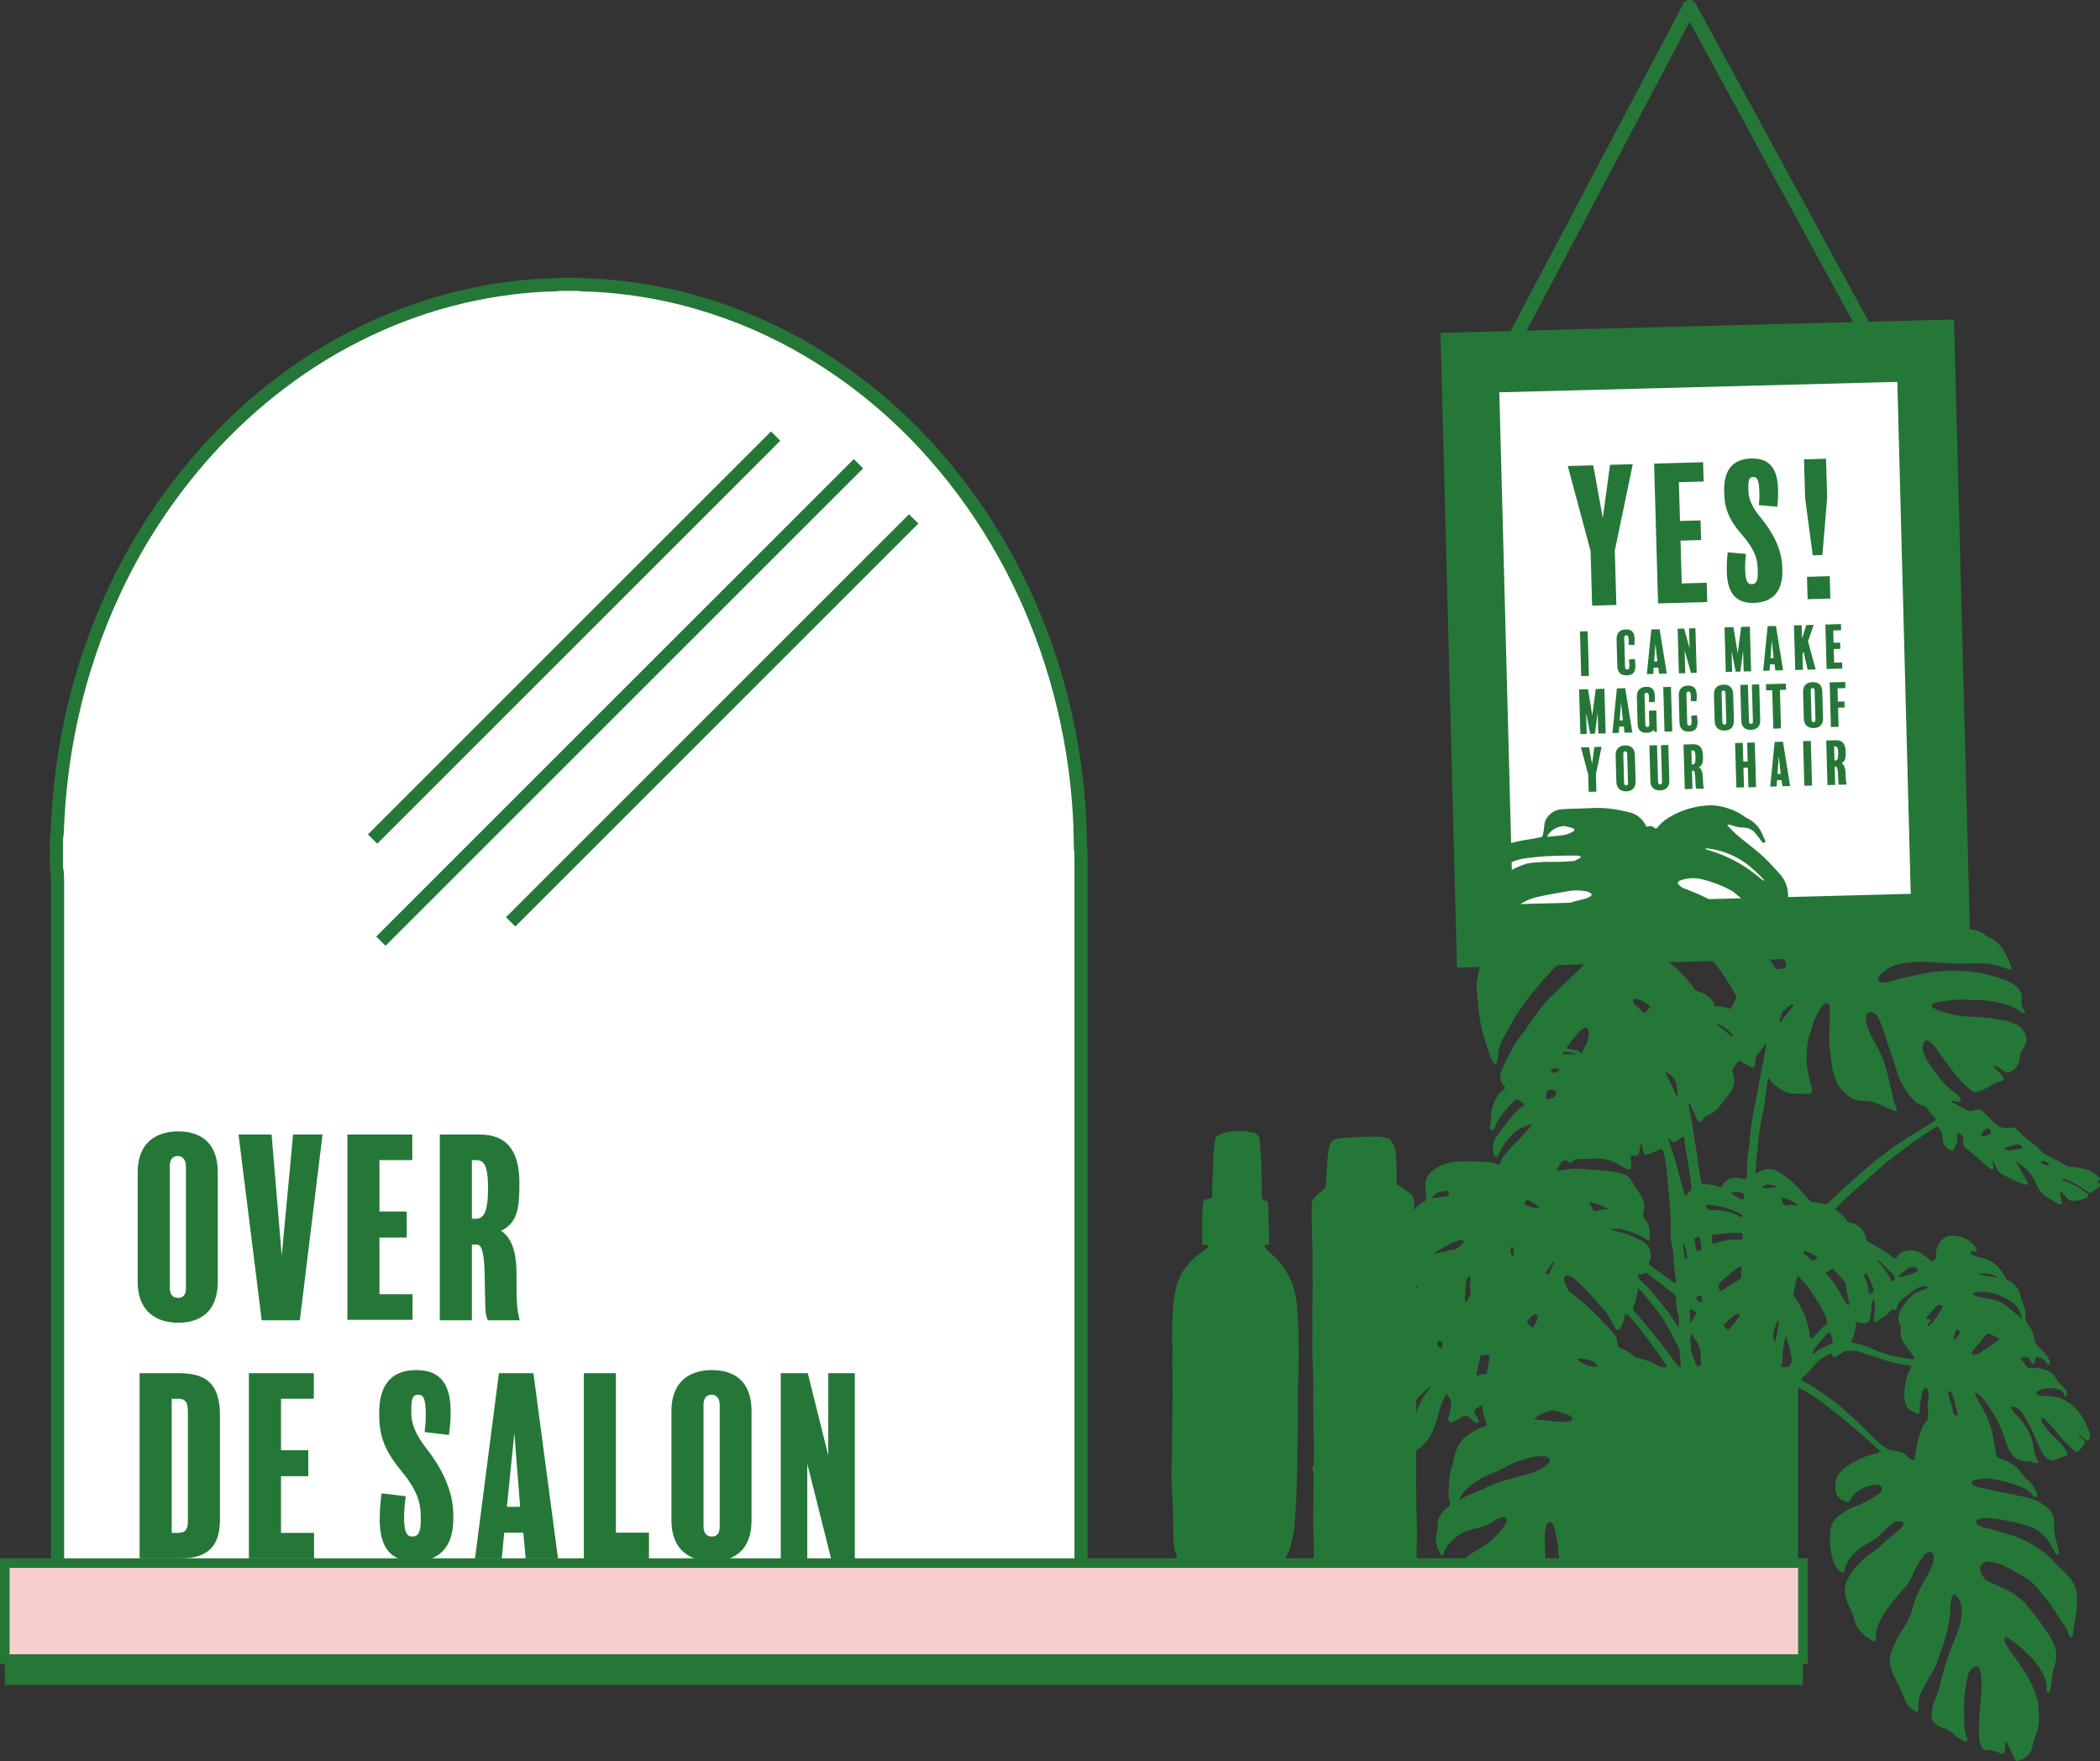 <?xml version="1.0" encoding="utf-8"?>
<!-- Generator: Adobe Illustrator 26.1.0, SVG Export Plug-In . SVG Version: 6.00 Build 0)  -->
<svg version="1.1" xmlns="http://www.w3.org/2000/svg" xmlns:xlink="http://www.w3.org/1999/xlink" x="0px" y="0px"
	 viewBox="0 0 760.592 637.987" style="enable-background:new 0 0 760.592 637.987;" xml:space="preserve">
<rect x="0" y="0" width="760.592" height="637.987" fill="#333333" stroke="none"/>
<style type="text/css">
	.st0{fill:#F9CFCD;}
	.st1{fill:#257738;}
	.st2{fill:#FDFDFD;}
	.st3{fill:#257738;stroke:#257738;stroke-width:1.95;stroke-miterlimit:10;}
	.st4{enable-background:new    ;}
	.st5{fill:#FFFFFF;}
	.st6{fill:#257738;stroke:#257738;stroke-width:1.881;stroke-miterlimit:10;}
	.st7{fill:#FFFFFF;stroke:#257738;stroke-width:3;stroke-miterlimit:10;}
	.st8{fill:#418851;}
</style>
<g id="Vliegende_flessen">
</g>
<g id="Producten">
</g>
<g id="Over_de_salon">
	<g>
		<g>
			<path class="st1" d="M426.84,464.045c0.34-0.86,0.66-1.73,1-2.58c0.196-0.409,0.437-0.795,0.72-1.15
				c1.474-2.043,3.201-3.892,5.14-5.5c0.973-0.844,1.998-1.626,3.07-2.34c0.232-0.116,0.439-0.275,0.61-0.47
				c0.155-0.192,0.233-0.434,0.22-0.68c0-0.12-0.35-0.21-0.55-0.27c-0.13-0.015-0.26-0.015-0.39,0c-1,0-1.25-0.21-1.27-1.23
				s0-2.32,0-3.48c0-1.67,0-3.34,0-5c0-1,0.11-2,0.17-3c0-0.58,0-1.16,0.05-1.74c0.025-0.416,0.092-0.828,0.2-1.23
				c0.132-0.413,0.476-0.722,0.9-0.81c0.44-0.12,0.88-0.21,1.32-0.31c0.79-0.17,1-0.4,1-1.14c0-1,0-2,0-3
				c0-1.19,0.11-2.38,0.16-3.57s0.09-2.32,0.13-3.48c0.07-1.81,0.11-3.61,0.21-5.42c0.06-1.09,0.21-2.18,0.35-3.26
				c0.096-0.705,0.236-1.403,0.42-2.09c0.091-0.309,0.281-0.579,0.54-0.77c0.524-0.372,1.096-0.672,1.7-0.89
				c1.942-0.608,3.965-0.919,6-0.92c1.227-0.047,2.455,0.047,3.66,0.28c0.72,0.16,1.45,0.32,2.17,0.5
				c1.076,0.287,1.828,1.257,1.84,2.37c0.23,2.14,0.37,4.3,0.51,6.46c0.09,1.6,0.13,3.21,0.17,4.82c0,0.83,0,1.67,0,2.51
				s0.07,1.8,0.09,2.71s0,1.66,0,2.49s0.07,1.41,0.09,2.12c-0.024,0.301,0.163,0.578,0.45,0.67c0.177,0.081,0.361,0.145,0.55,0.19
				c0.94,0.18,1.24,0.79,1.26,1.68c0,1.71,0.1,3.42,0.16,5.13c0,1.19,0.08,2.37,0.1,3.55c0,1.55,0.07,3.1,0.1,4.64
				c0.005,0.097,0.005,0.193,0,0.29c0,0.75,0,0.78-0.75,0.79h-0.59c-0.24,0-0.37,0.15-0.31,0.38c0.029,0.28,0.121,0.551,0.27,0.79
				c0.559,0.668,1.164,1.296,1.81,1.88c1.514,1.305,2.906,2.744,4.16,4.3c0.8,1.096,1.519,2.249,2.15,3.45
				c1.011,1.722,1.779,3.577,2.28,5.51c0.413,1.493,0.717,3.013,0.91,4.55c0.1,1.15,0.19,2.31,0.28,3.46c0.05,0.68,0.11,1.35,0.15,2
				s0.05,1.35,0.09,2c0,0.84,0.14,1.67,0.16,2.51c0,1.64,0,3.29,0,4.93s0.08,3.42,0.07,5.13c0,1.09-0.1,2.19-0.11,3.28
				s0.09,1.94,0.05,2.91c-0.06,2-0.23,3.92-0.27,5.88c0,1.64,0.08,3.28,0.1,4.92c0,0.77,0,1.54-0.05,2.32c0,0.45,0.06,0.9,0.05,1.35
				c0,1.87-0.07,3.73-0.1,5.6c0,1,0,2.06,0,3.08c0,1.42-0.18,2.84-0.12,4.25s0,2.5,0,3.76c-0.07,2-0.15,3.92-0.21,5.88
				c-0.07,2.77-0.1,5.53-0.2,8.3c-0.05,1.48-0.22,3-0.34,4.43c0,0.68-0.08,1.35-0.13,2c-0.12,1.57-0.14,3.16-0.37,4.72
				s-0.72,3.34-1.07,5c-0.26,1.239-0.688,2.436-1.27,3.56c-0.349,0.784-0.746,1.546-1.19,2.28c-0.46,0.66-0.85,1.37-1.34,2
				c-0.67,0.984-1.467,1.875-2.37,2.65c-1.789,1.391-3.984,2.156-6.25,2.18c-2.32,0.09-4.63,0.23-7,0.15c-1.45,0-2.9,0-4.34,0
				c-1.13-0.05-2.24-0.21-3.37-0.31c-0.64-0.07-1.28-0.14-1.92-0.19c-1.764-0.168-3.509-0.503-5.21-1c-0.34-0.1-0.69-0.16-1-0.25
				c-1.097-0.283-2.086-0.885-2.84-1.73c-1.075-0.987-1.968-2.155-2.64-3.45c-0.822-1.68-1.389-3.473-1.68-5.32
				c-0.195-1.957-0.275-3.924-0.24-5.89c0-0.52-0.05-1-0.06-1.55c0-2.12,0-4.25-0.1-6.37c-0.05-1.81-0.17-3.62-0.26-5.42
				s-0.24-3.49-0.24-5.23c0-2.76,0.13-5.53,0.18-8.29c0-1.22-0.05-2.45,0-3.67c0-1.44,0.06-2.89,0.09-4.33c0-0.2,0-0.39,0-0.58
				c0-2-0.07-4,0.06-6c0.08-1.24,0-2.45,0-3.67l0.15-4.45c0-0.07,0-0.13,0-0.19c-0.28-2.74,0-5.48-0.12-8.22
				c-0.09-1.77,0-3.55,0-5.33c0-1,0-1.93,0-2.9c0.02-0.163,0.02-0.327,0-0.49c-0.18-1.215-0.21-2.448-0.09-3.67
				c0-1.67,0-3.35,0.06-5c0-1.45,0.19-2.9,0.19-4.35c0.079-1.606,0.26-3.206,0.54-4.79c0.17-1.29,0.53-2.57,0.82-3.85
				c0.15-0.62,0.34-1.24,0.52-1.86L426.84,464.045z"/>
		</g>
		<g>
			<path class="st1" d="M511.24,569.735c-0.43,0.08-1.14,0.25-1.85,0.34c-1,0.14-2.09,0.22-3.14,0.32l-3.7,0.3
				c-0.65,0.05-1.29,0.11-1.94,0.13c-1.29,0.05-2.58,0.08-3.88,0.09s-2.8,0-4.2,0c-1.69-0.05-3.39-0.15-5.09-0.21
				c-2.236-0.086-4.463-0.344-6.66-0.77c-1-0.19-2-0.35-3-0.52c-0.796-0.126-1.438-0.717-1.63-1.5c-0.29-0.869-0.403-1.787-0.33-2.7
				c0.05-0.833,0.05-1.667,0-2.5c0-1.86-0.06-3.72-0.1-5.58c0-1.27-0.08-2.54-0.1-3.81s0-2.58,0-3.87c0-0.4,0-0.8,0-1.21
				c0-1.21,0.05-2.41,0.06-3.62s0-2.53,0-3.79c0-0.32,0.05-0.64,0.05-1c0-2.58,0-5.16,0-7.74c0-1.4,0.08-2.8,0.12-4.2
				c0-1,0-1.94,0-2.91c0-0.54,0.09-1.07,0.11-1.61c0-0.38,0-0.76-0.05-1.13c-0.07-1.08-0.18-2.15-0.21-3.23s0-2.37,0-3.55
				c0-1-0.05-2-0.06-3c0-1.18,0-2.37,0-3.55c-0.1-2.34,0.06-4.68,0-7c-0.06-1.83,0-3.66-0.1-5.49s-0.18-3.6-0.22-5.41s0-3.85,0-5.78
				c0-1.13,0-2.26,0-3.4c0-1.67,0.07-3.34,0-5s0-3.45,0.06-5.17s0-3.29,0-4.94c0-0.35,0.08-0.69,0.08-1c0-1.18-0.06-2.37-0.08-3.55
				c0-0.51,0-1,0-1.53c0-0.73,0-1.45,0-2.18c0-0.43,0-0.86,0-1.29c0-1.57,0-3.14,0-4.7c0-1.75-0.13-3.49-0.19-5.24c0-0.5,0-1,0-1.52
				c0-0.91-0.07-1.83-0.08-2.74c0-0.75,0-1.51,0-2.26c0-1.43,0-2.85,0-4.28c-0.011-0.896,0.293-1.767,0.86-2.46
				c0.728-0.791,1.517-1.523,2.36-2.19c0.47-0.44,1-0.83,1.48-1.26c0.218-0.192,0.343-0.469,0.34-0.76c0.12-2.34,0.35-4.67,0.45-7
				c0.093-1.969,0.286-3.931,0.58-5.88c0.112-0.909,0.372-1.794,0.77-2.62c0.46-1,1.431-1.668,2.53-1.74c1-0.12,1.92-0.27,2.89-0.33
				c1.85-0.12,3.71-0.21,5.56-0.28c1.59-0.06,3.18-0.14,4.77-0.11c1.481-0.052,2.962,0.103,4.4,0.46l0.61,0.22
				c0.17,0.06,0.32,0.14,0.5,0s0.27,0,0.14,0.21c-0.021,0.093,0.005,0.19,0.07,0.26c1.082,1.106,1.782,2.528,2,4.06
				c0.202,1.388,0.309,2.788,0.32,4.19c0,1.24,0.14,2.48,0.15,3.72s-0.08,2.2-0.11,3.31c-0.084,0.486,0.165,0.968,0.61,1.18
				c0.694,0.349,1.362,0.747,2,1.19c0.68,0.47,1.33,1,2,1.52c0.24,0.18,0.45,0.39,0.69,0.56c0.391,0.284,0.659,0.706,0.75,1.18
				c0.294,1.228,0.435,2.487,0.42,3.75c0,1.41,0.15,2.81,0.22,4.21s0.13,2.53,0.17,3.8s0.06,2.37,0,3.55c0,1-0.09,2-0.09,3.06
				c0,0.77,0.1,1.55,0.13,2.33c0,1.18,0.05,2.36,0.08,3.55s0.07,2.52,0.11,3.78l0.12,5c0,1.16,0.09,2.32,0.08,3.48
				c0,1.67,0,3.34-0.09,5c-0.005,0.08-0.005,0.16,0,0.24c0.09,1.262,0.09,2.528,0,3.79c0.08,1.53,0.09,3.07,0.12,4.61
				c0,0.59,0,1.19,0,1.78c0,1.21,0,2.42,0,3.63c0,1.86-0.07,3.72-0.1,5.58c0,1.62,0,3.23,0,4.84s-0.07,3.33-0.08,5
				c0,0.8,0,1.61,0,2.41c0,1.18,0,2.36,0,3.55c0,1.48,0,3,0,4.44c0,0.65,0.06,1.3,0.05,1.94s-0.14,1-0.16,1.51
				c-0.07,1.69,0,3.39,0.09,5.08c0,0.73,0,1.45,0,2.18v5.74c0,1.51,0,3,0,4.51c-0.072,1.83-0.038,3.663,0.1,5.49
				c0.05,0.432,0.05,0.868,0,1.3c-0.093,2-0.063,4.004,0.09,6c0.05,2.45,0.14,4.91,0.14,7.36c0,1.86-0.12,3.72-0.16,5.58
				c0,0.8,0.06,1.61,0.05,2.42s0,1.71-0.06,2.57c0,0.08,0,0.16,0,0.25c0,0.4,0.1,0.81-0.2,1.16
				C512.428,568.914,511.875,569.391,511.24,569.735z"/>
		</g>
		<g>
			<path class="st5" d="M391.53,308.705v259.25H20.85c0-82.38,0-164.76,0-247.14c0-1.37,0-2.74-0.1-4.1c0-0.88-0.21-1.74-0.32-2.61
				v-10.1c0.11-0.91,0.28-1.82,0.31-2.73c0.23-6.1,0.66-12.18,1.35-18.23c0.854-7.633,2.102-15.216,3.74-22.72
				c3.519-16.275,8.887-32.094,16-47.15c9.198-19.502,21.403-37.438,36.17-53.15c8.186-8.714,17.18-16.633,26.86-23.65
				c13.654-9.935,28.659-17.866,44.56-23.55c11.604-4.143,23.63-6.99,35.86-8.49c5.338-0.683,10.709-1.074,16.09-1.17
				c0.338-0.028,0.672-0.085,1-0.17h7.39c0.222,0.085,0.454,0.142,0.69,0.17c6.659,0.124,13.303,0.678,19.89,1.66
				c7.518,1.084,14.952,2.685,22.25,4.79c14.271,4.113,27.953,10.045,40.71,17.65c17.066,10.19,32.412,23.015,45.47,38
				c4.843,5.523,9.383,11.305,13.6,17.32c8.185,11.707,15.16,24.215,20.82,37.33c5.797,13.424,10.239,27.393,13.26,41.7
				c1.493,7.007,2.643,14.083,3.45,21.23c0.58,5.16,1,10.34,1.22,15.53c0.12,3.09,0.13,6.18,0.21,9.27
				C391.369,308.004,391.436,308.358,391.53,308.705z"/>
			<path class="st1" d="M393.916,570.341H18.465V320.815c0-1.364,0-2.652-0.093-3.925l-0.006-0.174c0-0.401-0.079-0.877-0.161-1.381
				c-0.051-0.31-0.102-0.62-0.141-0.93l-0.019-0.299l0.017-10.385c0.035-0.29,0.075-0.579,0.116-0.869
				c0.083-0.589,0.161-1.146,0.178-1.654c0.242-6.407,0.7-12.602,1.364-18.422c0.859-7.676,2.13-15.402,3.779-22.958
				c3.552-16.425,8.994-32.462,16.174-47.66c9.318-19.757,21.628-37.846,36.589-53.765c8.267-8.801,17.418-16.858,27.198-23.948
				c13.842-10.072,29.036-18.102,45.157-23.864c11.751-4.195,23.988-7.092,36.372-8.611c5.36-0.687,10.831-1.086,16.249-1.186
				c0.181-0.019,0.359-0.051,0.533-0.096l0.294-0.077h8.135l0.412,0.158c0.017,0.006,0.033,0.012,0.05,0.016
				c6.685,0.132,13.422,0.698,20.029,1.683c7.588,1.094,15.182,2.729,22.56,4.857c14.458,4.167,28.344,10.187,41.27,17.893
				c17.311,10.336,32.802,23.283,46.046,38.482c4.877,5.562,9.506,11.458,13.755,17.518c8.262,11.818,15.346,24.519,21.057,37.754
				c5.848,13.542,10.357,27.724,13.403,42.152c1.501,7.043,2.675,14.264,3.487,21.455c0.604,5.38,1.019,10.66,1.232,15.696
				c0.075,1.92,0.107,3.832,0.14,5.744c0.02,1.153,0.04,2.306,0.068,3.459c0.026,0.203,0.066,0.405,0.12,0.601l0.084,0.309V570.341z
				 M23.235,565.571h365.911V309c-0.084-0.362-0.147-0.73-0.187-1.1l-0.013-0.194c-0.031-1.203-0.051-2.405-0.072-3.607
				c-0.032-1.877-0.064-3.754-0.137-5.631c-0.208-4.918-0.614-10.087-1.207-15.356c-0.794-7.037-1.942-14.103-3.413-21
				c-2.982-14.123-7.395-28-13.117-41.252c-5.584-12.939-12.51-25.357-20.585-36.908c-4.148-5.918-8.67-11.677-13.439-17.115
				c-12.918-14.824-28.023-27.448-44.899-37.524c-12.574-7.496-26.082-13.352-40.148-17.406c-7.168-2.068-14.546-3.656-21.93-4.721
				c-6.471-0.964-13.06-1.514-19.594-1.636l-0.235-0.016c-0.265-0.031-0.527-0.083-0.784-0.154h-6.739
				c-0.354,0.077-0.716,0.131-1.079,0.162l-0.157,0.008c-5.273,0.094-10.6,0.481-15.83,1.151
				c-12.048,1.478-23.941,4.293-35.361,8.37c-15.691,5.609-30.481,13.426-43.958,23.232c-9.54,6.916-18.463,14.772-26.525,23.354
				c-14.618,15.554-26.646,33.229-35.751,52.535c-7.025,14.872-12.35,30.562-15.826,46.636c-1.615,7.401-2.859,14.963-3.701,22.481
				c-0.651,5.707-1.101,11.78-1.337,18.055c-0.024,0.752-0.125,1.463-0.221,2.15c-0.03,0.212-0.06,0.425-0.087,0.637v9.794
				c0.029,0.205,0.063,0.409,0.096,0.613c0.101,0.615,0.215,1.308,0.224,2.062c0.1,1.419,0.1,2.829,0.1,4.193V565.571z"/>
		</g>
		<g>
			
				<rect x="524.54" y="117.968" transform="matrix(1 -0.026 0.026 1 -5.887 16.245)" class="st1" width="186" height="230"/>
		</g>
		<g>
			<path class="st1" d="M550.752,123.918l-4.484-2.365l63.41-120.2c0.436-0.827,1.292-1.346,2.226-1.353
				c0.918-0.014,1.796,0.502,2.243,1.324l63.59,116.88l-4.453,2.423L611.955,7.903L550.752,123.918z"/>
		</g>
		<g>
			
				<rect x="543.59" y="138.358" transform="matrix(1 -0.026 0.026 1 -5.887 16.245)" class="st5" width="147.9" height="189.23"/>
			<path class="st1" d="M544.291,331.389l-5.05-192.864l151.548-3.969l5.051,192.864L544.291,331.389z M543.037,142.127
				l4.856,185.466l144.151-3.774l-4.856-185.466L543.037,142.127z"/>
		</g>
		<g class="st4">
			<g>
				<path class="st1" d="M78.88,464.346c0,11.013-6.555,14.858-14.334,14.858c-7.954,0-14.684-4.107-14.684-14.858v-39.593
					c0-10.926,6.817-14.859,14.684-14.859s14.334,3.846,14.334,14.859V464.346z M67.343,422.479c0-2.621-1.486-3.67-2.884-3.67
					c-1.748,0-2.972,1.049-2.972,3.67v44.051c0,2.535,1.136,3.672,3.059,3.672c1.748,0,2.797-1.049,2.797-3.584V422.479z"/>
			</g>
		</g>
		<g class="st4">
			<g>
				<path class="st1" d="M116.813,411.03l-8.216,67.3h-13.81l-8.391-67.3h11.974l3.671,43.876l4.108-43.876H116.813z"/>
			</g>
			<g>
				<path class="st1" d="M149.412,478.155h-23.599V411.03h23.511v9.265h-11.887v18.616h9.876v9.439h-9.876v20.54h11.974V478.155z"/>
			</g>
			<g>
				<path class="st1" d="M176.679,478.33c-0.524-1.224-0.787-2.622-0.874-4.021c-0.175-5.855-0.175-8.041-0.262-12.324
					c-0.175-10.051-1.573-11.1-2.972-11.1h-1.661v27.444h-11.625v-67.3h14.509c9.352,0,14.334,5.332,14.334,17.655
					c0,9.353-0.787,14.334-6.643,17.218c5.069,3.234,5.594,11.101,5.594,15.383v5.07c0,6.293,0.35,8.74,1.136,11.974H176.679z
					 M172.484,420.295h-1.573v21.239h1.486c2.622,0,4.37-2.098,4.37-11.101C176.767,421.693,175.019,420.295,172.484,420.295z"/>
			</g>
		</g>
		<g class="st4">
			<g>
				<path class="st1" d="M79.667,550.543c0,10.664-5.419,14.072-14.596,14.072H50.562V497.49h14.247
					c9.702,0,14.858,3.671,14.858,15.208V550.543z M68.043,511.475c0-3.846-1.136-4.72-3.583-4.72h-2.272v48.596h2.098
					c2.797,0,3.758-1.136,3.758-4.282V511.475z"/>
			</g>
			<g>
				<path class="st1" d="M113.752,564.615H90.154V497.49h23.511v9.265h-11.887v18.616h9.876v9.439h-9.876v20.54h11.974V564.615z"/>
			</g>
			<g>
				<path class="st1" d="M164.181,550.281c0,10.75-5.594,15.383-14.072,15.383c-9.002,0-12.586-5.506-12.586-15.208
					c0-3.671,0.35-6.992,0.699-9.439l8.74,1.049c-0.35,2.534-0.612,5.157-0.612,7.429c0,5.682,0.961,7.168,3.059,7.168
					c1.923,0,2.972-1.486,2.972-5.594v-1.836c0-4.982-1.398-9.527-7.08-16.432c-5.681-6.817-7.954-12.324-7.954-20.016v-1.049
					c0-8.74,3.409-15.383,13.373-15.383c9.527,0,12.499,6.031,12.499,15.209c0,3.32-0.262,5.681-0.612,8.303l-8.828-1.049
					c0.262-2.272,0.437-2.797,0.437-6.293c0-5.855-0.874-7.254-2.709-7.254c-1.923,0-2.535,1.311-2.535,5.244v1.398
					c0,3.846,1.486,7.778,5.594,13.022c5.769,7.429,9.614,15.47,9.614,24.036V550.281z"/>
			</g>
			<g>
				<path class="st1" d="M202.111,564.615h-11.712l-0.874-9.352h-6.905l-0.874,9.352h-9.702l8.653-67.125h12.499L202.111,564.615z
					 M188.389,545.911l-2.098-26.745l-2.709,26.745H188.389z"/>
			</g>
		</g>
		<g class="st4">
			<g>
				<path class="st1" d="M235.051,564.79h-23.599v-67.3h11.624v57.773h11.975V564.79z"/>
			</g>
		</g>
		<g class="st4">
			<g>
				<path class="st1" d="M272.2,550.806c0,11.013-6.555,14.858-14.334,14.858c-7.954,0-14.684-4.107-14.684-14.858v-39.593
					c0-10.926,6.817-14.859,14.684-14.859c7.866,0,14.334,3.846,14.334,14.859V550.806z M260.663,508.939
					c0-2.621-1.486-3.67-2.884-3.67c-1.748,0-2.972,1.049-2.972,3.67v44.051c0,2.535,1.136,3.672,3.059,3.672
					c1.748,0,2.797-1.049,2.797-3.584V508.939z"/>
			</g>
			<g>
				<path class="st1" d="M309.606,564.79h-8.565l-8.653-34.524v34.524h-9.614v-67.3h9.789l7.429,29.805V497.49h9.614V564.79z"/>
			</g>
		</g>
		<g>
			<rect x="571.77" y="495.265" class="st1" width="79.46" height="70.32"/>
		</g>
		<g>
			<path class="st1" d="M737.29,628.865c-0.482,1.165-0.86,2.369-1.13,3.6c-0.351,2.522-2.173,4.592-4.63,5.26
				c-1.37,0.4-1.36,0.5-2-0.87c-0.88-1.85-1.72-3.72-2.6-5.57c-0.08-0.17-0.28-0.28-0.42-0.42c-0.057,0.142-0.101,0.29-0.13,0.44
				c-0.11,0.94-0.21,1.88-0.3,2.81c-0.11,1.19-0.68,1.49-1.78,1c-0.761-0.346-1.551-0.627-2.36-0.84
				c-0.825-0.18-1.666-0.28-2.51-0.3c-0.935-0.011-1.751-0.639-2-1.54c-0.391-0.978-0.604-2.017-0.63-3.07
				c-0.088-3.797,0.028-7.596,0.35-11.38c0.17-2,0.47-4,0.56-6c0.022-1.572-0.042-3.145-0.19-4.71
				c-0.051-0.735-0.178-1.462-0.38-2.17c-0.42-1.5-1.06-1.76-2.45-1c-0.266,0.16-0.514,0.348-0.74,0.56
				c-0.735,0.773-1.192,1.769-1.3,2.83c-0.37,1.63-0.66,3.29-0.9,4.95c-0.228,1.45-0.371,2.913-0.43,4.38
				c-0.05,1.9,0.15,3.8,0.08,5.7c-0.186,2.594,0.207,5.197,1.15,7.62c0.116,0.298-0.031,0.635-0.33,0.751
				c-0.102,0.04-0.213,0.05-0.32,0.029c-0.204-0.061-0.401-0.141-0.59-0.24c-1.511-0.636-2.886-1.556-4.05-2.71
				c-0.955-0.918-2.129-1.576-3.41-1.91c-0.935-0.312-1.815-0.767-2.61-1.35c-1.083-0.685-1.698-1.912-1.6-3.19
				c-0.013-2.003,0.406-3.985,1.23-5.81c0.788-1.841,1.424-3.744,1.9-5.69c0.753-3.438,1.722-6.824,2.9-10.14
				c0.91-2.7,2.09-5.3,3.11-8c1.145-2.667,1.74-5.538,1.75-8.44c0.021-1.859-0.601-3.667-1.76-5.12c-0.28-0.34-0.52-0.66-1-0.61
				s-0.62,0.45-0.79,0.86c-0.408,1.341-0.601,2.739-0.57,4.14c-0.135,2.893-0.567,5.765-1.29,8.57c-0.46,1.5-0.79,3.05-1.29,4.55
				c-0.79,2.34-1.64,4.67-2.53,7c-0.465,1.176-1.016,2.316-1.65,3.41c-1.482,2.299-2.795,4.702-3.93,7.19
				c-0.775,1.666-1.076,3.514-0.87,5.34c0.035,0.209,0.035,0.421,0,0.63c-0.11,0.63-0.6,0.94-1.14,0.6
				c-1.589-0.843-2.858-2.185-3.61-3.82c-1-2.58-2.18-5.13-3.44-7.61c-1.086-1.926-1.811-4.034-2.14-6.22
				c-0.141-1.004-0.069-2.026,0.21-3c1.165-3.506,2.822-6.829,4.92-9.87c1.261-1.834,2.217-3.86,2.83-6
				c1.04-4.247,2.791-8.288,5.18-11.95c0.984-1.682,1.792-3.462,2.41-5.31c0.269-0.797,0.365-1.643,0.28-2.48
				c0.034-0.811-0.597-1.496-1.408-1.53c-0.343-0.014-0.68,0.092-0.952,0.3c-0.379,0.159-0.72,0.398-1,0.7
				c-1.1,1.61-2.2,3.22-3.16,4.91c-0.62,1.08-0.93,2.32-1.49,3.44c-0.426,0.901-0.949,1.752-1.56,2.54c-1.15,1.43-2.4,2.77-3.6,4.16
				c-1.6,1.87-3.1,3.83-4.53,5.85c-1.251,1.887-2.24,3.936-2.94,6.09c-0.302,1.178-0.387,2.401-0.25,3.61
				c0,0.86-0.34,1.07-1.07,0.68c-1.899-0.953-3.575-2.295-4.92-3.94c-0.938-1.139-1.604-2.476-1.95-3.91
				c-0.127-0.723-0.322-1.433-0.58-2.12c-0.6-1.4-1.41-2.72-1.91-4.14c-0.72-2.07-1.34-4.1-0.55-6.42
				c0.76-2.361,2.045-4.518,3.76-6.31c0.44-0.46,0.89-0.9,1.31-1.38c1.006-1.186,2.166-2.232,3.45-3.11
				c1.371-0.771,2.65-1.697,3.81-2.76c1.09-1.14,2.27-2.2,3.45-3.25c0.83-0.72,1.75-1.35,2.58-2.07
				c0.815-0.671,1.574-1.407,2.27-2.2c0.72-0.88,0.33-1.52-0.79-1.68c-1.064-0.178-2.154,0.101-3,0.77
				c-0.88,0.675-1.709,1.414-2.48,2.21c-1.841,2.014-4.008,3.704-6.41,5c-1.834,0.924-3.503,2.144-4.94,3.61
				c-1.78,1.682-2.999,3.871-3.49,6.27c-0.13,0.72-0.52,0.89-1.12,0.47c-0.647-0.356-1.209-0.847-1.65-1.44
				c-0.728-1.282-1.295-2.649-1.69-4.07c-0.757-3.277-0.949-6.659-0.57-10c0.06-0.524,0.198-1.037,0.41-1.52
				c0.562-1.482,1.577-2.749,2.9-3.62c1.25-0.77,2.42-1.66,3.7-2.36c1.001-0.468,2.03-0.876,3.08-1.22
				c2.554-1.094,4.995-2.433,7.29-4c0.388-0.251,0.708-0.595,0.93-1c0.75-1.41,0.16-2.35-1.43-2.4
				c-1.527,0.049-3.033,0.368-4.45,0.94c-0.531,0.22-1.037,0.495-1.51,0.82c-1.663,0.957-3.043,2.337-4,4
				c-0.207,0.284-0.539,0.448-0.89,0.44c-2.06-0.51-4.43-1.88-4.24-4.92c0.03-0.316,0.03-0.634,0-0.95
				c-0.25-2.73,1.32-4.64,3.13-6.25c3.605-2.747,7.776-4.66,12.21-5.6c0.341-0.109,0.675-0.239,1-0.39
				c-0.204-0.297-0.432-0.578-0.68-0.84c-1.92-1.72-3.853-3.43-5.8-5.13c-2.3-2-4.58-4-6.93-6c-1.62-1.34-3.43-2.46-5-3.84
				c-3.201-2.693-6.673-5.046-10.36-7.02c-0.755-0.338-1.538-0.609-2.34-0.81c-0.44,0.59-0.91,1.16-1.29,1.78
				c-0.309,0.547-0.586,1.111-0.83,1.69c-0.4,0.86-0.81,1.72-1.18,2.59c-0.19,0.43-0.48,0.58-0.88,0.42s-0.37-0.61-0.18-0.93
				c1-1.79,1.43-3.88,2.86-5.45c0.171-0.229,0.223-0.526,0.14-0.8c-0.246-0.195-0.558-0.285-0.87-0.25c-0.21,0-0.45,0.28-0.56,0.49
				c-0.53,1-1.07,1.94-1.52,2.94s-0.79,2.06-1.24,3.07c-0.1,0.23-0.46,0.35-0.69,0.51c-0.12-0.27-0.34-0.53-0.34-0.8
				s0.29-0.75-0.14-1c-0.64-0.37-0.42-0.9-0.28-1.39c0.2-0.65,0.46-1.28,0.69-1.93c0.11-0.31,0.2-0.63,0.3-0.94
				c-0.346,0.121-0.68,0.271-1,0.45c-0.383,0.278-0.748,0.582-1.09,0.91c-0.249,0.273-0.523,0.521-0.82,0.74
				c-0.18,0.11-0.47,0.05-0.71,0.06c-0.045-0.228-0.045-0.462,0-0.69c0.109-0.241,0.274-0.454,0.48-0.62c1.95-1.8,4.1-3.14,6.89-3
				c0.15,0,0.35,0.12,0.46,0.05c0.229-0.164,0.444-0.348,0.64-0.55c-0.18-0.16-0.34-0.44-0.53-0.47
				c-0.97-0.21-1.958-0.324-2.95-0.34c-0.88,0-1.34,0.09-1.61,1c-0.271,0.818-0.994,1.403-1.85,1.5c-1.645,0.384-3.355,0.384-5,0
				c-3.17-0.69-6.34-1.48-9.63-0.83c-0.353,0.111-0.729-0.085-0.84-0.439c-0.023-0.075-0.034-0.153-0.03-0.231
				c-0.03-0.473-0.03-0.947,0-1.42c0-0.58,0-1.16,0-1.74c-0.027-0.146-0.081-0.285-0.16-0.41c-0.102,0.115-0.19,0.243-0.26,0.38
				c-0.2,0.49-0.36,1-0.56,1.47s-0.56,0.78-1.07,0.4c-0.925-0.624-2.041-0.9-3.15-0.78c-0.263,0.02-0.527,0.02-0.79,0
				c-2.38-0.115-4.749,0.395-6.87,1.48c-0.132,0.082-0.255,0.176-0.37,0.28c0.13,0.06,0.26,0.17,0.39,0.17
				c2.001-0.018,3.992,0.279,5.9,0.88c1.14,0.37,2.34,0.55,3.49,0.88c1.29,0.278,2.449,0.982,3.29,2c0.59,0.81,1.33,1.5,1.94,2.3
				c1.33,1.76,3.06,3.2,4,5.27c0.81,1.78,1.61,3.52,1.23,5.59c-0.147,0.886-0.103,1.793,0.13,2.66
				c0.512,2.502-0.615,5.054-2.81,6.36c-0.47,0.25-1,0.43-1.42,0.69c-0.13,0.07-0.27,0.37-0.22,0.46c0.515,1.037,0.853,2.152,1,3.3
				c0.274,1.171,0.484,2.356,0.63,3.55c0.167,1.7-0.324,3.4-1.37,4.75c-0.818,0.891-1.492,1.903-2,3c-0.87,2.17-3.06,3.06-4.73,4.45
				c-0.38,0.32-0.81,0.18-1-0.32c-0.133-0.284-0.217-0.588-0.25-0.9c-0.11-1.73-0.1-3.47-0.32-5.19
				c-0.235-2.309-0.871-4.56-1.88-6.65c-1.184-2.05-2.542-3.994-4.06-5.81c-1.73-2.27-3.53-4.48-5.37-6.66
				c-0.782-0.844-1.628-1.626-2.53-2.34c-0.223-0.116-0.487-0.116-0.71,0c-0.12,0.07-0.13,0.45-0.07,0.66
				c0.277,0.963,0.762,1.854,1.42,2.61c1.039,1.191,1.979,2.466,2.81,3.81c1.2,2,2.55,3.84,3.93,5.69
				c0.395,0.497,0.75,1.026,1.06,1.58c1,1.91,1.9,3.87,2.91,5.77c0.948,1.948,1.496,4.067,1.61,6.23
				c-0.002,1.097-0.146,2.19-0.43,3.25c-0.18,1.08-0.43,2.15-0.63,3.22s-0.24,1.89-0.49,2.79c-0.617,1.651-1.498,3.192-2.61,4.56
				c-1.55,2.32-3.84,3.73-6,5.27c-0.136,0.077-0.285,0.128-0.44,0.15c-0.61,0.18-0.93,0-0.9-0.67c0-0.84,0.21-1.67,0.25-2.51
				c0.07-1.26,0-2.54,0.14-3.79c0.299-2.67-0.09-5.372-1.13-7.85c-1.3-3.21-2.61-6.42-4.2-9.51c-1-1.86-1.74-3.81-2.59-5.73
				c-1.053-2.589-2.549-4.974-4.42-7.05c-0.703-0.864-1.641-1.506-2.7-1.85c-0.54-0.14-0.8,0-0.91,0.55
				c-0.17,0.889-0.021,1.81,0.42,2.6c0.58,1.12,1.22,2.22,1.83,3.32c1.245,2.083,2.141,4.357,2.65,6.73
				c0.725,3.595,1.704,7.134,2.93,10.59c0.294,0.957,0.537,1.928,0.73,2.91c0.36,1.59,0.62,3.21,1.08,4.77
				c0.7,2.492,0.957,5.089,0.76,7.67c-0.062,1.643-0.496,3.25-1.27,4.7c-0.977,1.681-1.842,3.425-2.59,5.22
				c-0.76,1.676-1.976,3.104-3.51,4.12c-2.008,1.36-4.214,2.402-6.54,3.09c-1.42,0.5-2.93,0.8-4.4,1.16
				c-0.448,0.096-0.89-0.189-0.986-0.637c-0.019-0.086-0.023-0.175-0.014-0.263c0.059-0.574,0.162-1.142,0.31-1.7
				c0.83-3.64,1.74-7.26,2.47-10.92c0.376-1.982,0.376-4.018,0-6c-0.54-3.11-1.18-6.2-1.75-9.3c-0.26-1.39-0.47-2.8-0.67-4.2
				c-0.23-1.61-0.4-3.23-0.65-4.83c-0.17-1.14-0.44-2.26-0.67-3.39c-0.438-2.334-1.399-4.539-2.81-6.45
				c-0.383-0.503-0.826-0.956-1.32-1.35c-1.129-0.915-2.678-1.112-4-0.51c-1.3,0.52-1.54,1.76-1.74,3c0,0.11,0,0.21,0,0.32
				c-0.172,2.468,0.099,4.947,0.8,7.32c0.743,3.011,1.235,6.078,1.47,9.17c0.28,3.19,0.43,6.4,0.68,9.6
				c0.15,1.94,0.44,3.87,0.56,5.81c0.17,2.84,0.25,5.68,0.36,8.53c0,0.52,0,1,0.08,1.58c0.131,1.408,0.07,2.828-0.18,4.22
				c-0.17,1.251-0.73,2.416-1.6,3.33c-1.045,1.038-2.324,1.81-3.73,2.25c-2,0.69-4.13,1.24-6.22,1.78
				c-0.622,0.124-1.258,0.157-1.89,0.1c-0.292,0.024-0.547-0.194-0.571-0.486c-0.012-0.149,0.039-0.295,0.141-0.404
				c0.127-0.169,0.279-0.317,0.45-0.44c0.674-0.596,1.175-1.363,1.45-2.22c0.979-2.969,1.29-6.117,0.91-9.22c-0.13-2-0.38-4-0.58-6
				c-0.12-1.15-0.2-2.31-0.35-3.46c-0.27-2.18-0.76-4.35-0.84-6.54c-0.08-2.52-0.91-4.85-1.35-7.28
				c-0.051-0.261-0.153-0.509-0.3-0.73c-0.36-0.54-0.53-1.35-1.36-1.36s-1,0.86-1.28,1.42c-0.127,0.232-0.205,0.487-0.23,0.75
				c-0.172,0.935-0.276,1.88-0.31,2.83c0,2.84,0.15,5.68,0.24,8.52c0,0.79,0.05,1.58,0.07,2.37c0.025,1.947-0.156,3.891-0.54,5.8
				c-0.29,1.43-0.26,2.92-0.46,4.37c-0.116,1.043-0.351,2.07-0.7,3.06c-0.87,2.2-1.88,4.35-2.81,6.53
				c-0.627,1.518-2.258,2.363-3.86,2c-1.635-0.397-3.247-0.881-4.83-1.45c-2.804-1.107-5.795-1.663-8.81-1.64
				c-1.582,0.055-3.162-0.127-4.69-0.54c-0.932-0.198-1.764-0.719-2.35-1.47c-1.41-2-2.81-4.07-4.18-6.12c-1-1.53-0.79-3.34-1-5
				c0-0.23,0.16-0.49,0.25-0.74c0.653-1.832,1.581-3.555,2.75-5.11c1.25-1.703,2.819-3.146,4.62-4.25c1.64-1,3.32-2,4.89-3.13
				c2.035-1.316,3.839-2.958,5.34-4.86c0.71-1,1.44-2,2.06-3c0.381-0.542,0.339-1.274-0.1-1.77c-0.437-0.41-1.08-0.509-1.62-0.25
				c-0.745,0.254-1.459,0.589-2.13,1c-1.919,1.408-4.119,2.387-6.45,2.87c-1.077,0.221-2.142,0.498-3.19,0.83
				c-2.02,0.621-3.873,1.691-5.42,3.13c-1.58,1.55-3.17,3.07-3.63,5.37c-0.029,0.099-0.072,0.194-0.13,0.28
				c-0.3,0.54-0.8,0.57-1.08,0.05s-0.47-1.07-0.72-1.59c-0.983-2.01-1.207-4.308-0.63-6.47c0.253-0.856,0.364-1.748,0.33-2.64
				c-0.099-1.155,0.181-2.31,0.8-3.29c0.616-1.17,1.5-2.177,2.58-2.94c0.994-0.481,1.41-1.677,0.929-2.671
				c-0.006-0.013-0.013-0.026-0.019-0.039c-0.238-0.64-0.36-1.317-0.36-2c0-1.88,0.15-3.76,0.32-5.63
				c0.113-1.202,0.307-2.394,0.58-3.57c0.3-1.28,0.86-2.5,1-3.78c0.233-1.234,0.602-2.438,1.1-3.59
				c0.645-1.802,1.794-3.381,3.31-4.55c1.993-1.567,4.225-2.803,6.61-3.66c1.05-0.34,1.15-0.45,0.72-1.43
				c-0.629-1.61-1.065-3.288-1.3-5c-0.08-0.45-0.12-0.92-0.19-1.38c-0.4,0.25-0.81,0.48-1.22,0.73l-0.79,0.52
				c-0.89,0.56-1,0.85-0.6,1.8c0.371,0.754,0.792,1.482,1.26,2.18c0.25,0.42,0.3,0.8-0.11,1.13s-0.75,0.21-1.12-0.12
				c-0.636-0.468-1.247-0.968-1.83-1.5c-1.16-1.24-2.29-0.87-3.46-0.09c-0.22,0.14-0.4,0.35-0.62,0.48
				c-0.662,0.414-1.37,0.75-2.11,1c-1.29,0.35-1.8-0.19-1.57-1.5c0.11-0.62,0.35-1.22,0.46-1.83c0.334-1.267,0.519-2.57,0.55-3.88
				c0-0.8-0.82-1.55-1.26-2.32c-0.047-0.092-0.084-0.19-0.11-0.29c-0.06-0.15-0.13-0.29-0.19-0.43c-0.15,0.14-0.35,0.25-0.44,0.42
				c-1.126,2.204-2.008,4.524-2.63,6.92c-0.549,2.252-1.289,4.453-2.21,6.58c-1.251,2.569-3.141,4.773-5.49,6.4
				c-1.017,0.656-2.068,1.257-3.15,1.8c-0.369,0.211-0.84,0.082-1.05-0.288c-0.088-0.155-0.12-0.336-0.09-0.512
				c0.04-0.206,0.094-0.41,0.16-0.61c0.35-1.26,0.76-2.5,1-3.78c0.409-2.22,0.95-4.414,1.62-6.57c0.4-1.2,0.84-2.38,1.24-3.58
				c1.008-3.288,2.714-6.321,5-8.89c0.094-0.145,0.165-0.303,0.21-0.47c-0.186,0.066-0.364,0.154-0.53,0.26
				c-1.919,1.641-3.724,3.412-5.4,5.3c-0.777,0.942-1.476,1.945-2.09,3c-1.594,3.036-2.932,6.201-4,9.46
				c-0.831,2.548-1.962,4.989-3.37,7.27c-1.12,1.65-2.23,3.32-3.44,4.92c-0.632,0.903-1.398,1.706-2.27,2.38
				c-0.947,0.572-1.953,1.042-3,1.4c-0.425,0.235-0.961,0.081-1.196-0.344c-0.056-0.101-0.091-0.211-0.104-0.326
				c-0.08-0.362-0.08-0.738,0-1.1c0.667-2.433,1.333-4.86,2-7.28c0.34-1.16,0.74-2.3,1.09-3.46c0.723-2.686,1.656-5.31,2.79-7.85
				c0.61-1.27,1.4-2.46,2.1-3.69c0.035-0.089,0.055-0.184,0.06-0.28c-0.12,0-0.27,0-0.35,0.06c-1.637,1.629-3.007,3.505-4.06,5.56
				c-1.902,3.644-3.375,7.497-4.39,11.48c-0.67,2.273-1.007,4.631-1,7c0.188,1.683-0.926,3.237-2.58,3.6
				c-0.25,0.08-0.48,0.22-0.73,0.3c-0.77,0.23-1.14-0.06-1.07-0.83c0.038-0.262,0.102-0.52,0.19-0.77c0.88-2.7,1.73-5.41,2.66-8.1
				c0.54-1.59,1.27-3.11,1.83-4.69c0.66-1.88,1.24-3.8,1.85-5.7c0.49-1.49,1-3,1.42-4.5c0.08-0.28,0.5-0.74,0-0.93
				c-0.2-0.07-0.6,0.33-0.87,0.56c-0.142,0.157-0.263,0.332-0.36,0.52c-1.186,1.867-2.064,3.914-2.6,6.06
				c-0.841,2.927-1.977,5.762-3.39,8.46c-1.18,2.24-2.86,4.15-3.94,6.45c-0.82,1.75-1.89,1.86-3.39,0.54s-2.81-2.53-4.2-3.81
				c-0.8-0.74-0.85-1.07-0.19-2c1.21-1.79,2.47-3.54,3.71-5.31c0.507-0.8,1.057-1.571,1.65-2.31c0.83-0.94,1.92-1.68,2-3.11
				c0-0.13,0.18-0.26,0.24-0.4c0.669-1.328,1.642-2.48,2.84-3.36c1.268-1.111,2.325-2.443,3.12-3.93
				c0.709-1.528,1.598-2.965,2.65-4.28c0.185-0.298,0.263-0.651,0.22-1c-0.043-0.852,0.147-1.699,0.55-2.45
				c0.788-1.665,1.715-3.26,2.77-4.77c0.393-0.494,0.729-1.03,1-1.6c1.025-2.159,2.663-3.968,4.71-5.2
				c0.676-0.404,1.192-1.029,1.46-1.77c0.35-0.86,0.39-0.88-0.37-1.38c-1.221-0.816-2.319-1.803-3.26-2.93
				c-1.057-1.113-1.226-2.8-0.41-4.1c0.53-0.91,1.08-1.81,1.69-2.67c0.29-0.4,0.26-0.64-0.08-0.92c-0.12-0.103-0.23-0.217-0.33-0.34
				l-0.78-1l-0.65,1.24c0,0.05,0,0.11,0,0.15c-0.29,0.52-0.27,1.35-1.16,1.28c-0.5,0-1-0.83-0.9-1.68c0.25-1.76,0.07-3.57,0.71-5.3
				c0.421-1.184,0.71-2.412,0.86-3.66c0.127-1.249,0.416-2.476,0.86-3.65c0.727-1.306,0.855-2.863,0.35-4.27
				c-0.06-0.12-0.14-0.23-0.21-0.35c-0.12,0.1-0.29,0.18-0.36,0.3c-0.826,1.344-1.427,2.813-1.78,4.35c-0.08,0.46,0,1.29-0.92,1.26
				c-0.52,0-0.62-0.48-0.5-1.59c0.265-1.926,0.762-3.813,1.48-5.62c0.51-1.38,1.13-2.72,1.71-4.06c0.49-0.927,0.918-1.886,1.28-2.87
				c0.578-1.973,1.377-3.875,2.38-5.67c0.981-1.879,2.284-3.571,3.85-5c1.346-1.269,2.944-2.24,4.69-2.85
				c0.622-0.153,1.107-0.638,1.26-1.26c0.338-1.062,1.003-1.989,1.9-2.65c0.67-0.516,1.386-0.968,2.14-1.35
				c0.353-0.12,0.573-0.47,0.53-0.84c0-0.53-0.07-1.06-0.11-1.58c-0.1-1.1-0.26-2.2-0.28-3.31c-0.023-1.936,0.838-3.777,2.34-5
				c1.79-1.563,3.953-2.638,6.28-3.12c1.697-0.33,3.421-0.498,5.15-0.5c2.1-0.06,4.2,0.08,6.3,0.09c2.196-0.121,4.393,0.22,6.45,1
				c0.31,0.14,0.48,0,0.56-0.32c0.469-1.518,1.276-2.909,2.36-4.07c1.71-2.05,3.71-3.86,5.56-5.8c1.16-1.22,2.27-2.49,3.38-3.75
				c0.09-0.154,0.151-0.324,0.18-0.5c-0.21,0-0.44-0.13-0.61-0.07c-0.39,0.13-0.74,0.42-1.13,0.52c-2.365,0.615-4.469,1.976-6,3.88
				c-1.837,1.96-3.311,4.232-4.35,6.71c-0.15,0.43-0.45,0.8-0.93,0.63c-0.325-0.135-0.579-0.4-0.7-0.73
				c-0.747-2.463-0.263-5.135,1.3-7.18c1.72-2.26,3.48-4.49,5.25-6.72c0.919-1.225,1.987-2.33,3.18-3.29c0.43-0.33,1.34-0.33,1.23-1
				c-0.08-0.44-0.8-0.77-1.24-1.13c-0.24-0.21-0.51-0.38-0.76-0.57c-0.369-0.324-0.932-0.288-1.256,0.081
				c-0.008,0.009-0.016,0.019-0.024,0.029c-1.17,1.2-2.4,2.34-3.46,3.63c-1.641,1.854-2.971,3.961-3.94,6.24
				c-0.081,0.248-0.203,0.481-0.36,0.69c-0.26,0.286-0.702,0.308-0.989,0.048c-0.073-0.066-0.132-0.148-0.171-0.238
				c-0.085-0.251-0.116-0.517-0.09-0.78c0.13-1.52,0.27-3,0.44-4.56c0.021-0.895,0.162-1.783,0.42-2.64c1-2.43,1.78-5,4.29-6.43
				c0.24-0.112,0.345-0.397,0.233-0.638c-0.029-0.062-0.071-0.118-0.123-0.162c-0.2-0.25-0.42-0.48-0.61-0.74
				c-1.084-1.402-1.3-3.29-0.56-4.9c0.905-2.414,1.995-4.754,3.26-7c1.168-2.292,2.576-4.454,4.2-6.45c0.14-0.15,0.27-0.32,0.4-0.49
				c1.74-2.5,3.47-5,5.25-7.5c0.51-0.73,1.22-1.32,1.73-2.05c1.135-1.662,2.48-3.171,4-4.49c1.12-1,2.18-2,3.25-3
				c1.33-1.27,2.62-2.56,3.94-3.83c0.95-0.91,1.93-1.79,2.85-2.72s1.71-1.84,2.57-2.74c1.13-1.18,2.44-2.19,3.14-3.74
				c0.415-0.805,0.455-1.752,0.11-2.59c-0.195-0.741-0.874-1.251-1.64-1.23c-1.056-0.06-2.112,0.104-3.1,0.48
				c-1.79,0.817-3.407,1.971-4.76,3.4c-3.64,3.77-7.16,7.68-10.71,11.55c-0.7,0.78-1.25,1.7-1.95,2.49
				c-2.642,2.929-5.012,6.092-7.08,9.45c-1.69,2.78-3.29,5.61-4.85,8.46c-1.117,1.926-1.749,4.095-1.84,6.32
				c-0.04,0.787-0.161,1.568-0.36,2.33c-0.058,0.382-0.414,0.646-0.796,0.588c-0.205-0.031-0.386-0.151-0.494-0.328
				c-0.413-0.545-0.749-1.144-1-1.78c-0.82-2.33-1.62-4.66-2.31-7c-0.945-3.125-1.615-6.328-2-9.57c-0.25-2.36-0.44-4.71-0.66-7.07
				c0-0.31-0.11-0.62-0.12-0.94c-0.096-0.998-0.096-2.002,0-3c0.4-2.33,0.95-4.63,1.47-7c0.105-0.357,0.268-0.694,0.48-1
				c0.881-1.312,1.961-2.479,3.2-3.46c2-1.77,4.16-3.43,6.07-5.31c2.484-2.361,5.236-4.421,8.2-6.14
				c1.492-0.99,3.114-1.768,4.82-2.31c1.819-0.525,3.605-1.156,5.35-1.89c3.03-1.197,6.15-2.153,9.33-2.86
				c0.764-0.199,1.498-0.502,2.18-0.9c0.66-0.38,0.64-1,0-1.34c-0.458-0.257-0.949-0.448-1.46-0.57
				c-2.549-0.461-5.165-0.4-7.69,0.18c-3.46,0.62-6.94,1.16-10.37,2c-1.994,0.472-3.892,1.284-5.61,2.4c-1,0.66-1.89,1.45-2.88,2.1
				s-1.91,1.08-2.85,1.66c-0.67,0.41-1.26,1-2,1.33c-1.99,1.065-3.815,2.412-5.42,4c-1.67,1.6-3.19,3.36-4.75,5.09
				c-0.92,0.808-1.482,1.948-1.56,3.17c-0.046,0.314-0.166,0.612-0.35,0.87c-0.091,0.123-0.237,0.194-0.39,0.19
				c-0.15-0.047-0.278-0.146-0.36-0.28c-0.071-0.14-0.112-0.293-0.12-0.45c-0.08-1.47-0.18-2.94-0.21-4.41c0-1.94,0-3.89,0-5.83
				c0.058-0.565,0.081-1.132,0.07-1.7c-0.216-1.574-0.062-3.176,0.45-4.68c0.62-1.81,1.19-3.68,2.66-5
				c0.915-0.824,1.554-1.91,1.83-3.11c0.139-0.343,0.3-0.677,0.48-1c0.577-1.242,1.088-2.514,1.53-3.81
				c0.479-1.729,1.276-3.353,2.35-4.79c1.57-2.269,3.817-3.984,6.42-4.9c2.611-0.827,5.287-1.433,8-1.81
				c1.4-0.2,2.79-0.48,4.19-0.74c0.48-0.09,0.85-0.27,0.92-0.89c0.232-1.076,0.402-2.165,0.51-3.26c0-3,2.91-5.5,5.26-5.89
				c0.994-0.147,1.996-0.234,3-0.26c2.46-0.11,4.92-0.18,7.38-0.25c1.894-0.136,3.793-0.163,5.69-0.08
				c3.145,0.231,6.264,0.74,9.32,1.52c2.606,0.543,4.819,2.254,6,4.64c0.19,0.4,0.31,0.75,0.92,0.51
				c0.767-0.285,1.629-0.115,2.23,0.44c0.5,0.42,0.85,0.35,1.18-0.09c1.153-1.433,2.556-2.646,4.14-3.58
				c4.109-2.507,8.759-3.995,13.56-4.34c2.523-0.218,5.063,0.092,7.46,0.91c1.823,0.501,3.564,1.263,5.17,2.26
				c0.668,0.516,1.37,0.987,2.1,1.41c2.22,1.021,4.031,2.762,5.14,4.94c0.55,1.07,1,2.18,1.49,3.29
				c0.028,0.252-0.069,0.502-0.26,0.67c-0.224,0.093-0.48,0.066-0.68-0.07c-0.4-0.41-0.71-0.9-1.07-1.35
				c-0.72-0.9-1.39-1.85-2.19-2.68c-1.125-0.976-2.583-1.481-4.07-1.41c-1.319-0.032-2.621-0.306-3.84-0.81
				c-0.396-0.139-0.811-0.216-1.23-0.23c-0.13,0-0.28,0.11-0.42,0.17c0.036,0.097,0.086,0.188,0.15,0.27c1.32,1.29,2.56,2.67,4,3.85
				c3.25,2.68,6.7,5.14,9.72,8.09c1.81,1.77,3.46,3.7,5.19,5.54c1.82,2.015,2.859,4.615,2.93,7.33
				c-0.046,1.054,0.406,2.069,1.22,2.74c0.29,0.22,0.52,0.53,0.79,0.78c1.178,1.081,1.945,2.537,2.17,4.12
				c0.07,0.41,0.16,0.83,0.24,1.24s0.26,0.5,0.65,0.31c0.81-0.38,1.67-0.65,2.46-1.06c1.648-1.019,3.423-1.816,5.28-2.37
				c1.298-0.38,2.663-0.473,4-0.27c1.77,0.279,3.558,0.423,5.35,0.43c0.953,0.03,1.892-0.243,2.68-0.78
				c2.44-1.504,5.163-2.491,8-2.9c0.206-0.02,0.414-0.02,0.62,0c2.2,0.2,4.4,0.39,6.59,0.6c0.68,0.06,1.36,0.13,2,0.22
				c0.4,0.05,0.75,0.24,0.73,0.68s-0.42,0.56-0.82,0.57s-0.84,0-1.26,0c-2.591,0.026-5.138,0.682-7.42,1.91
				c-1.935,1.071-3.758,2.334-5.44,3.77c-1.81,1.61-3.71,3.1-5.57,4.66c-0.276,0.244-0.53,0.512-0.76,0.8c0,0,0,0.16,0,0.23
				s0.1,0,0.15,0c0.154-0.025,0.304-0.065,0.45-0.12c3-1.26,6-2.49,9-3.78c1.88-0.81,3.77-1.62,5.56-2.6
				c2.13-1.15,4.14-2.52,6.23-3.74c1.741-1.216,3.828-1.837,5.95-1.77c0.42,0,0.85,0,1.27,0c3.127-0.146,6.205,0.809,8.7,2.7
				c1.5,1.387,3.127,2.629,4.86,3.71c0.135,0.082,0.248,0.195,0.33,0.33c0.176,0.248,0.118,0.591-0.129,0.767
				c-0.066,0.047-0.141,0.079-0.221,0.093c-0.31,0-0.63,0-0.94,0c-2.11,0.13-4.22,0.16-6.31,0.44
				c-2.961,0.483-5.885,1.171-8.75,2.06c-0.86,0.25-1.73,0.47-2.59,0.71c-0.09,0.05-0.174,0.11-0.25,0.18
				c0.09,0.05,0.18,0.15,0.27,0.15c0.69,0,1.37,0,2.06-0.07c2.15-0.16,4.3-0.48,6.44-0.45c1.468,0.09,2.941,0.04,4.4-0.15
				c1.878-0.231,3.737-0.602,5.56-1.11c2.61-0.88,4.85-0.08,7.11,1c0.739,0.833,1.679,1.463,2.73,1.83
				c2.359,1.216,4.235,3.197,5.32,5.62c0.31,0.66,0.73,1.27,1,1.93c0.43,1,0.82,1.93,1.17,2.92c0.16,0.346,0.01,0.756-0.336,0.916
				c-0.215,0.099-0.465,0.082-0.664-0.046c-2.274-0.963-4.654-1.655-7.09-2.06c-2.571-0.216-5.153-0.263-7.73-0.14
				c-1.1,0-2.2,0.16-3.31,0.15s-2.07-0.13-3.11-0.18c-1.89-0.11-3.79-0.19-5.68-0.31c-1.31-0.08-2.62-0.27-3.93-0.29
				c-1.15,0-2.3,0.13-3.45,0.22c-1.42,0.11-2.85,0.15-4.24,0.38c-2.812,0.491-5.423,1.783-7.52,3.72c-0.29,0.319-0.564,0.653-0.82,1
				c-0.508,0.568-0.459,1.441,0.11,1.949c0.295,0.263,0.688,0.388,1.08,0.341c0.67-0.027,1.338-0.094,2-0.2
				c2-0.5,3.94-1.14,5.93-1.6c2.61-0.61,5.24-1.1,7.87-1.62c2.736-0.529,5.513-0.82,8.3-0.87c2.3-0.07,4.61,0.07,6.91,0.22
				c1.467,0.101,2.926,0.291,4.37,0.57c2.893,0.57,5.738,1.363,8.51,2.37c1.245,0.425,2.433,0.999,3.54,1.71
				c2.11,1.38,3.31,3.13,3,5.78c-0.29,1.313,0.083,2.686,1,3.67c0.226,0.158,0.282,0.47,0.124,0.696
				c-0.034,0.048-0.076,0.09-0.124,0.124c-0.263,0.12-0.553,0.165-0.84,0.13c-0.13,0-0.27-0.17-0.38-0.27
				c-1.88-1.463-4.063-2.488-6.39-3c-3.594-1.06-7.335-1.536-11.08-1.41c-0.366,0.035-0.734,0.035-1.1,0c-2.68-0.45-5.35,0-8,0.19
				c-1.407,0.167-2.803,0.417-4.18,0.75c-0.68,0.13-1.55,0.22-1.6,1s0.79,1,1.39,1.34l0.14,0.07c3.442,1.456,7.102,2.331,10.83,2.59
				c3.942,0.09,7.874,0.441,11.77,1.05c2.294,0.322,4.527,0.979,6.63,1.95c2.75,1.41,5,5.12,2.39,8.46
				c-0.737,1.041-1.182,2.259-1.29,3.53c-0.104,1.922-1.123,3.677-2.74,4.72c-1.22,0.77-2,0.83-3.12,0
				c-0.685-0.578-1.425-1.088-2.21-1.52c-0.534-0.162-1.093-0.227-1.65-0.19c0.31,0.34,0.6,0.69,0.93,1s0.87,0.76,1.27,1.18
				c0.548,0.569,1.063,1.17,1.54,1.8c0.302,0.338,0.272,0.856-0.065,1.158c-0.08,0.072-0.173,0.127-0.275,0.162
				c-0.187,0.095-0.385,0.166-0.59,0.21c-1.431,0.363-2.786,0.98-4,1.82c-1.182,0.689-2.408,1.301-3.67,1.83
				c-0.993,0.413-2.129,0.281-3-0.35c-0.715-0.53-1.384-1.119-2-1.76c-1.677-1.595-3.222-3.324-4.62-5.17
				c-1.07-1.43-2.19-2.82-3.24-4.27s-2.11-3.15-3.27-4.65c-0.597-0.737-1.302-1.381-2.09-1.91c-1-0.7-1.86-0.33-2.11,0.86
				c-0.302,1.118-0.268,2.301,0.1,3.4c0.362,0.979,0.814,1.923,1.35,2.82c0.87,1.38,1.83,2.71,2.81,4
				c1.091,1.548,2.276,3.028,3.55,4.43c1.27,1.32,2.79,2.4,4.18,3.61c0.478,0.415,0.923,0.866,1.33,1.35
				c0.53,0.63,0.28,1.24-0.54,1.33c-0.312,0.004-0.624-0.026-0.93-0.09c-0.51-0.06-1-0.15-1.55-0.19c-0.11,0-0.23,0.11-0.35,0.17
				l0.26,0.17l3.85,2.14c0.667,0.373,1.367,0.733,2.1,1.08c0.562,0.315,1.248,0.315,1.81,0c1.91-1,3.49-0.08,4.64,1.25
				c1.136,1.303,2.377,2.51,3.71,3.61c1.232,1.177,2.96,1.677,4.63,1.34c1.79-0.39,3,0.48,4.11,1.73
				c0.274,0.386,0.582,0.748,0.92,1.08c2.49,2.09,5.33,3.76,7.35,6.39c0.18,0.23,0.55,0.3,0.83,0.45c2.57,1.41,5.37,2.41,7.72,4.25
				c0.122,0.093,0.267,0.151,0.42,0.17c0.73,0.08,1.46,0.17,2.19,0.22c1.791,0.105,3.556,0.472,5.24,1.09
				c1.456,0.63,2.785,1.521,3.92,2.63c0.54,0.48,0.45,1-0.21,1.13s-0.56,0.25-0.2,0.62c1,1,1,1.47-0.3,2.27
				c-0.26,0.17-0.55,0.32-0.81,0.5c-0.312,0.191-0.606,0.408-0.88,0.65c-0.72,0.68-0.71,0.69-1.47,0.15
				c-2.462-1.811-5.114-3.347-7.91-4.58c-0.52-0.21-1-0.58-1.62-0.29c0.12,0.82,0.86,0.76,1.39,0.95
				c2.75,1.054,5.328,2.509,7.65,4.32c0.82,0.6,0.69,1.22-0.23,1.67c-1.525,0.719-3.194,1.085-4.88,1.07
				c-0.846,0.07-1.666-0.31-2.16-1c-0.602-0.734-1.25-1.428-1.94-2.08c-0.149-0.113-0.319-0.195-0.5-0.24
				c-0.07,0.192-0.104,0.396-0.1,0.6c0.22,1,0.5,2.05,0.71,3.09c0.16,0.77-0.22,1.08-1,0.8c-0.345-0.135-0.679-0.296-1-0.48
				c-1.15-0.65-2.29-1.31-3.42-2c-1.455-0.855-2.608-2.141-3.3-3.68c-1.24-2.61-2.54-5.23-4.88-7.1c-0.82-0.66-1.67-1.27-2.51-1.9
				c-0.119-0.069-0.247-0.123-0.38-0.16c0.009,0.141,0.039,0.279,0.09,0.41c1.053,1.873,2.11,3.743,3.17,5.61
				c0.29,0.51,0.61,1,0.87,1.51c0.09,0.17,0.13,0.51,0.05,0.58c-0.203,0.155-0.456,0.226-0.71,0.2
				c-1.162-0.327-2.304-0.721-3.42-1.18c-1.63-0.72-3.24-1.52-4.8-2.38c-1.423-0.639-2.479-1.89-2.87-3.4
				c-0.184-0.548-0.439-1.069-0.76-1.55c0-0.08-0.15-0.12-0.23-0.18s-0.12,0.2-0.1,0.28c0.09,0.52,0.21,1,0.31,1.54
				s0.39,1-0.09,1.32s-0.83-0.2-1.23-0.39c-0.047-0.024-0.091-0.054-0.13-0.09c-2.23-1.93-4.45-3.87-6.68-5.79
				c-0.5-0.469-1.031-0.904-1.59-1.3c-0.837-0.409-1.281-1.342-1.07-2.25c0.056-0.477,0.033-0.961-0.07-1.43
				c-0.158-0.973-0.934-1.728-1.91-1.86c-0.32-0.06-0.59,0.11-0.48,0.41c0.72,1.94,0,3.62-0.86,5.3c-0.32,0.65-0.61,0.78-1.25,0.54
				c-0.39-0.155-0.757-0.364-1.09-0.62c-1.218-0.967-1.916-2.445-1.89-4c-0.033-1.428-0.6-2.791-1.59-3.82
				c-0.29-0.32-0.51-0.32-0.8-0.13c-0.87,0.6-1.72,1.21-2.59,1.79c-1.71,1.15-3.46,2.22-5.12,3.42c-2.9,2.09-5.78,4.21-8.6,6.41
				c-2.07,1.61-4,3.37-6,5.08c-0.8,0.69-1.55,1.42-2.34,2.11c-1.85,1.64-3.74,3.23-5.56,4.91c-2,1.81-3.87,3.7-5.81,5.55
				c-0.46,0.44-0.51,0.69,0,1c1.481,1.003,2.755,2.283,3.75,3.77c0.266,0.374,0.675,0.62,1.13,0.68
				c3.128,0.478,5.555,2.979,5.94,6.12c0.09,0.342,0.304,0.638,0.6,0.83c0.81,0.49,1.68,0.86,2.5,1.33
				c2.31,1.36,4.71,2.57,6.61,4.52c0.44,0.44,0.64,0.45,1.08-0.06c0.71-0.81,1.32-1.85,2.42-2.19c2.29-0.7,4.59-0.81,6.69,0.6
				c1.18,0.8,2.29,1.69,3.42,2.55c0.34,0.26,0.54,0.5,1,0.12c0.69-0.52,1.19-0.92,0.86-1.88c-0.12-0.36,0.09-0.83,0.1-1.25
				c0.108-1.924,1.06-3.702,2.6-4.86c1.128-1,2.68-1.375,4.14-1h0.16c2.996,0.146,5.746,1.704,7.41,4.2
				c0.25,0.34,0.55,0.71,0.29,1.15s-0.72,0.33-1.13,0.17c-0.1,0-0.21-0.12-0.29-0.1c-0.24,0.08-0.55,0.14-0.65,0.31
				c-0.094,0.23-0.068,0.493,0.07,0.7c0.382,0.355,0.826,0.637,1.31,0.83c1.1,0.35,2.23,0.63,3.36,0.87c1.9,0.515,3.626,1.53,5,2.94
				c1.143,1.099,2.072,2.402,2.74,3.84c0.269,0.57,0.724,1.032,1.29,1.31c1.947,0.898,3.407,2.599,4,4.66
				c0.406,1.686,0.951,3.335,1.63,4.93c0.336,0.763,0.457,1.603,0.35,2.43c0.013,1.1,0.175,2.193,0.48,3.25
				c0,0.22,0.31,0.4,0.46,0.6c1.289,1.548,2.12,3.425,2.4,5.42c0.09,0.952,0.537,1.834,1.25,2.47c0.76,0.74,1.52,1.48,2.24,2.25
				c1.007,0.939,1.726,2.147,2.07,3.48c0,0.26,0,0.7-0.14,0.81c-0.254,0.195-0.618,0.146-0.813-0.108
				c-0.044-0.057-0.077-0.123-0.097-0.192c-0.363-0.957-1.169-1.677-2.16-1.93c-1.85-0.73-1.83-0.78-2.16,1c-0.07,0.38,0,0.94-0.6,1
				s-0.73-0.34-0.88-0.77c-0.056-0.15-0.126-0.294-0.21-0.43c-0.58-1.09-1-1.29-2.27-1.11c-0.37,0-0.74,0-1.11,0.08
				c-0.1,0-0.2,0.06-0.3,0.08c0.028,0.133,0.075,0.261,0.14,0.38c0.721,0.76,1.389,1.569,2,2.42c0.313,0.68,1.041,1.068,1.78,0.95
				c2.046-0.193,4.108,0.127,6,0.93c1.161,0.395,2.136,1.203,2.74,2.27c0.734,1.347,1.711,2.547,2.88,3.54
				c0.365,0.322,0.7,0.677,1,1.06c0.433,0.614,0.548,1.397,0.31,2.11c0,0.14-0.2,0.34-0.29,0.33c-0.192-0.018-0.368-0.111-0.49-0.26
				c-0.145-0.283-0.265-0.577-0.36-0.88c-0.213-0.547-0.65-0.977-1.2-1.18c-2.64-1.026-5.591-0.884-8.12,0.39
				c-0.279,0.137-0.479,0.395-0.54,0.7c0.048,0.304,0.242,0.566,0.52,0.7c0.49,0.17,1.002,0.271,1.52,0.3
				c1.776,0.014,3.548,0.168,5.3,0.46c3.36,0.79,5.84,2.86,8,5.37c1.77,2.06,2.67,4.63,3.82,7.05c0.39,0.868,0.39,1.862,0,2.73
				c-0.28,0.78-0.62,0.89-1.28,0.37s-1.52-1.31-2.28-2c-0.06-0.05-0.17,0-0.25-0.06s-0.05,0.21,0,0.28s0.28,0.31,0.41,0.48
				c0.6,0.82,2,1.32,1.76,2.41c-0.2,0.94-1.16,1.71-1.79,2.56c-0.098,0.122-0.213,0.229-0.34,0.32c-0.6,0.47-1,0.53-1.56,0
				c-1.602-1.373-3.102-2.861-4.49-4.45c-1.75-2.1-3.53-4.18-5.38-6.2c-0.664-0.583-1.385-1.098-2.15-1.54
				c-0.051,0.989,0.266,1.961,0.89,2.73c1.308,1.972,2.89,3.746,4.7,5.27c1.522,1.365,2.789,2.99,3.74,4.8
				c0.3,0.56,0.19,0.8-0.45,1.07c-1.138,0.541-2.303,1.025-3.49,1.45c-1.117,0.559-2.463,0.368-3.38-0.48
				c-0.553-0.481-1.038-1.037-1.44-1.65c-0.94-1.75-1.86-3.53-2.63-5.36c-1.152-3.108-2.662-6.071-4.5-8.83
				c-0.94-1.29-1.92-2.55-3.65-2.8c-0.246-0.008-0.492,0.019-0.73,0.08c0,0.26,0,0.57,0.12,0.75c0.557,0.824,1.186,1.597,1.88,2.31
				c1.662,1.548,3.049,3.367,4.1,5.38c0.978,1.808,1.654,3.764,2,5.79c0.139,1.789,0.632,3.533,1.45,5.13
				c0.219,0.278,0.17,0.68-0.107,0.899c-0.222,0.174-0.531,0.183-0.763,0.021c-0.917-0.397-1.912-0.579-2.91-0.53
				c-1.489-0.012-2.941-0.468-4.17-1.31c-1.113-0.901-1.997-2.052-2.58-3.36c-0.529-1.09-0.951-2.229-1.26-3.4
				c-1.731-5.376-4.443-10.383-8-14.77c-0.671-0.75-1.426-1.421-2.25-2c-0.171-0.081-0.369-0.081-0.54,0
				c-0.065,0.136-0.065,0.294,0,0.43c0.329,0.882,0.73,1.735,1.2,2.55c3.074,4.688,5.034,10.017,5.73,15.58
				c0.17,1.25,0.39,2.49,0.65,3.72c0.039,0.603,0.432,1.125,1,1.33c1.192,0.397,2.361,0.861,3.5,1.39
				c1.831,0.859,3.393,2.201,4.52,3.88c0.765,1.198,1.725,2.259,2.84,3.14c1.43,1.07,2,2.65,2.85,4.1
				c0.149,0.282,0.199,0.606,0.14,0.92c-0.058,0.297-0.24,0.556-0.5,0.71c-0.287,0.041-0.576-0.064-0.77-0.28
				c-1.58-2.25-3.91-3.32-6.38-4.17c-2.683-0.899-5.431-1.591-8.22-2.07c-1.232-0.281-2.501-0.365-3.76-0.25
				c-1.141,0.156-2.268,0.404-3.37,0.74c-0.372,0.186-0.642,0.526-0.74,0.93c-0.11,0.47,0.34,0.71,0.75,0.88
				c0.369,0.204,0.753,0.378,1.15,0.52c2.51,0.56,5,1.1,7.54,1.63c3.15,0.65,6.3,1.23,9.43,1.94c2.853,0.51,5.554,1.659,7.9,3.36
				c0.641,0.46,1.211,1.013,1.69,1.64c1.201,1.626,1.718,3.658,1.44,5.66c-0.043,0.47-0.026,0.944,0.05,1.41
				c0.196,1.988,0.605,3.949,1.22,5.85c0.232,0.809,0.399,1.635,0.5,2.47c-0.005,0.25-0.137,0.48-0.35,0.61
				c-0.246,0.048-0.499-0.027-0.68-0.2c-0.216-0.299-0.403-0.617-0.56-0.95c-0.852-1.63-1.804-3.207-2.85-4.72
				c-1.861-2.256-4.366-3.892-7.18-4.69c-1.26-0.4-2.52-0.78-3.8-1.07c-2-0.43-3.9-0.83-5.87-1.16c-1.29-0.22-2.63-0.21-3.91-0.46
				c-0.995-0.183-2.018-0.153-3,0.09c-0.76,0.18-1.79,0.39-1.81,1.25s0.85,1.39,1.69,1.68c0.196,0.08,0.396,0.151,0.6,0.21
				c1.11,0.27,2.25,0.49,3.35,0.81c2,0.57,4,1.17,6,1.82c3.254,0.888,6.365,2.235,9.24,4c2.041,1.209,3.934,2.652,5.64,4.3
				c1.287,1.406,2.649,2.741,4.08,4c1.912,1.568,3.533,3.461,4.79,5.59c0.857,1.629,1.248,3.463,1.13,5.3
				c0.066,2.25-0.088,4.5-0.46,6.72c-0.45,2.1-0.69,4.24-1,6.36c-0.07,0.45-0.26,0.83-0.79,0.83s-0.59-0.36-0.69-0.74
				c-0.438-1.468-1.147-2.842-2.09-4.05c-0.92-1.28-1.75-2.63-2.62-3.95s-1.55-2.38-2.36-3.55c-1.21-1.72-2.72-3.2-3.93-4.94
				c-1.364-1.757-3.064-3.225-5-4.32c-1.74-1.1-3.59-2-5.33-3.09c-2.104-1.207-4.391-2.061-6.77-2.53
				c-0.832-0.171-1.697-0.073-2.47,0.28c-1.232,0.485-1.887,1.831-1.51,3.1c0.72,1.5,1.37,3.12,3.12,3.82
				c0.93,0.38,1.82,0.84,2.72,1.28c2.16,1.06,4.5,1.79,6.43,3.29c1.304,0.884,2.544,1.86,3.71,2.92c1.38,1.517,2.676,3.11,3.88,4.77
				c1.15,1.5,2.29,3,3.35,4.57c1.216,1.657,2.296,3.409,3.23,5.24c1.259,2.594,1.449,5.578,0.53,8.31
				c-0.641,1.676-1.002,3.447-1.07,5.24c-0.02,0.841-0.121,1.678-0.3,2.5c-0.144,0.614-0.345,1.213-0.6,1.79
				c-0.07,0.16-0.36,0.35-0.48,0.31c-0.229-0.09-0.419-0.256-0.54-0.47c-0.056-0.196-0.056-0.404,0-0.6
				c0.134-1.465-0.079-2.942-0.62-4.31c-1.456-3.276-3.558-6.225-6.18-8.67c-1.239-1.208-2.545-2.346-3.91-3.41
				c-1.1-0.9-2.27-1.71-3.44-2.52c-0.255-0.16-0.572-0.186-0.85-0.07c-0.194,0.229-0.275,0.534-0.22,0.83
				c0.129,0.945,0.494,1.842,1.06,2.61c1,1.37,1.92,2.77,2.89,4.15c0.84,1.21,1.71,2.4,2.54,3.62c1.322,1.9,2.483,3.907,3.47,6
				c0.823,1.869,1.511,3.794,2.06,5.76c0.132,0.453,0.209,0.919,0.23,1.39c0.1,1.36,0.18,2.73,0.26,4.09
				C738.591,624.089,738.182,626.556,737.29,628.865z M648.61,396.165c-1.768-0.355-3.412-1.165-4.77-2.35
				c-1.09-0.87-2.38-1.6-2.94-3c0,0-0.42,0-0.45,0.07c-0.189,0.492-0.329,1.001-0.42,1.52c-0.34,2.65-0.6,5.31-1,7.95
				c-0.19,1.35-0.59,2.67-0.83,4c-0.704,3.298-1.188,6.638-1.45,10c-0.08,1.61-0.4,3.2-0.54,4.81c-0.16,1.83-0.24,3.66-0.33,5.5
				c0,0.53,0.19,0.6,0.68,0.29c0.09-0.06,0.17-0.14,0.25-0.2c2.75-2,5.49-1.43,8.09,0.21c3.518,2.308,6.613,5.203,9.15,8.56
				c0.525,0.581,1.086,1.129,1.68,1.64c0.381,0.372,0.912,0.549,1.44,0.48c1.11-0.099,2.227,0.08,3.25,0.52
				c0.641,0.294,1.399,0.122,1.85-0.42c2.24-2.16,4.49-4.31,6.8-6.4c2-1.87,4.18-3.67,6.28-5.49c1.56-1.34,3.07-2.75,4.71-4
				c3.424-2.718,6.992-5.249,10.69-7.58c2.54-1.5,5-3.08,7.54-4.64c0.93-0.59,1.83-1.23,2.73-1.87c0.091-0.158,0.091-0.352,0-0.51
				c-0.58-0.67-1.21-1.29-1.79-2c-0.39-0.357-0.709-0.784-0.94-1.26c-0.255-0.692-0.87-1.188-1.6-1.29
				c-1.819-0.555-3.415-1.672-4.56-3.19c-1.479-1.91-2.784-3.948-3.9-6.09c-0.337-0.659-0.618-1.344-0.84-2.05
				c-0.27-0.79-0.47-1.6-0.73-2.4c-0.72-2.24-1.45-4.477-2.19-6.71c-0.3-0.9-0.64-1.79-0.94-2.69c-0.75-2.24-1.45-4.5-2.27-6.72
				c-0.402-1.031-0.911-2.016-1.52-2.94c-0.538-0.81-1.47-1.269-2.44-1.2c-0.73,0-1.41,0.84-1.47,1.8
				c-0.044,1.318,0.167,2.632,0.62,3.87c0.789,2.099,1.794,4.11,3,6c1.747,3.071,3.073,6.364,3.94,9.79
				c0.92,3.57,1.68,7.18,2.55,10.75c0.249,0.857,0.556,1.695,0.92,2.51c0.14,0.34,0.44,0.73,0,1c-0.32,0.134-0.68,0.134-1,0
				c-1-0.4-1.91-0.91-2.87-1.34c-1.404-0.716-2.858-1.331-4.35-1.84c-1.386-0.328-2.806-0.486-4.23-0.47
				c-2.446-0.031-4.758-1.126-6.33-3c-0.65-0.75-1.37-1.44-2-2.19c-0.285-0.31-0.512-0.669-0.67-1.06c-0.83-2.38-1.87-4.71-2-7.29
				c0-0.68-0.22-1.35-0.3-2c-0.21-2-0.55-4-0.58-6.08c0-2.91,0.15-5.83,0.21-8.75c-0.115-1.201-0.115-2.409,0-3.61
				c0.042-0.711-0.5-1.322-1.211-1.364c-0.484-0.029-0.943,0.216-1.189,0.634c-1.68,2.36-3.3,4.73-3.94,7.64
				c-0.32,1.47-1,2.87-1.39,4.33c-0.198,0.869-0.335,1.752-0.41,2.64c-0.274,2.192-0.347,4.405-0.22,6.61
				c0.273,2.88,0.863,5.72,1.76,8.47c0,0.2,0.12,0.41,0.15,0.61c0.18,1.25-0.34,1.87-1.6,1.93c-0.32,0-0.63,0-0.95,0H652v-0.14
				C650.872,396.251,649.739,396.251,648.61,396.165z M693.41,511.645c-1-0.52-2.23-0.79-2.73-2c-0.186-0.356-0.35-0.724-0.49-1.1
				c-0.439-1.508-0.585-3.087-0.43-4.65c0.12-1.836,0.455-3.652,1-5.41c0.388-1.082,0.846-2.137,1.37-3.16
				c0.21-0.42,0.14-0.6-0.29-0.62c-3.092-0.295-6.141-0.936-9.09-1.91c-1.11-0.29-2.18-0.76-3.28-1.11c-2.1-0.68-4.19-1.4-6.32-2
				c-1.639-0.384-3.338-0.442-5-0.17c-0.33,0-0.62,0.37-0.93,0.57c-0.687,0.479-1.398,0.923-2.13,1.33
				c-0.92,0.47-1.21,0.38-1.53-0.58c-0.19-0.56-0.29-0.67-0.83-0.39c-1.748,0.859-3.373,1.948-4.83,3.24
				c-0.638,0.616-1.202,1.304-1.68,2.05c-0.82,1.026-1.719,1.985-2.69,2.87c-0.122,0.095-0.253,0.178-0.39,0.25
				c-1.09,0.79-1.06,1,0.06,1.57s2.49,1.36,3.66,2.15c2.83,1.91,5.67,3.83,8.41,5.87c1.55,1.16,2.92,2.56,4.36,3.86
				c2,1.81,4,3.62,5.94,5.46c0.65,0.62,1.19,1.34,1.8,2c1.935,1.941,4.04,3.705,6.29,5.27c0.351,0.209,0.743,0.339,1.15,0.38
				c1,0.16,2,0.17,2.95,0.42c1.233,0.321,2.348,0.992,3.21,1.93c0.245,0.344,0.558,0.633,0.92,0.85
				c0.473,0.185,0.986,0.247,1.49,0.18c0.13,0,0.24-0.62,0.28-1c0.179-2.302,0.601-4.578,1.26-6.79c0.46-1.29,0.74-2.64,1.28-3.89
				c0.427-0.836,0.962-1.612,1.59-2.31c0.409-0.418,0.626-0.986,0.6-1.57c-0.07-0.94,0-1.9-0.18-2.83
				c-0.175-1.198-0.087-2.42,0.26-3.58c0.143-1,0.096-2.018-0.14-3c-0.052-0.258-0.161-0.501-0.32-0.71
				c-0.111-0.271-0.42-0.401-0.691-0.29c-0.092,0.037-0.171,0.1-0.229,0.18c-0.379,0.361-0.667,0.806-0.84,1.3
				c-0.44,2-0.78,4-1,5.16c0.09,3.09,0.08,3.12-1.84,2.15V511.645z M633.29,416.565c0.35-2,0.51-4.06,0.67-6.11
				c0.351-3.502,0.919-6.978,1.7-10.41c0.66-3.24,1.24-6.49,1.85-9.74c0.46-2.42,0.92-4.85,1.37-7.27
				c0.287-1.553,0.567-3.103,0.84-4.65c-0.001-0.155-0.035-0.309-0.1-0.45c-0.11,0.09-0.27,0.16-0.34,0.28
				c-0.753,1.391-1.714,2.659-2.85,3.76c-0.276,0.316-0.453,0.705-0.51,1.12c-0.14,0.83-0.21,1.67-0.28,2.51
				c-0.09,1.12-0.65,1.46-1.63,0.93c-0.79-0.42-1.56-0.89-2.34-1.33c-0.23-0.13-0.45-0.26-0.69-0.38s-0.79-0.52-1.14-0.46
				s-0.51,0.55-0.77,0.86c-0.1,0.12-0.21,0.23-0.32,0.35c-1,1.18-1.61,2.27-0.92,4c0.59,1.837,0.334,3.841-0.7,5.47
				c-0.768,1.185-1.607,2.324-2.51,3.41c-0.55,0.77-1.14,1.51-1.74,2.24c-1.161,1.645-2.824,2.869-4.74,3.49
				c-0.293,0.111-0.552,0.297-0.75,0.54c-0.24,0.27-0.41,0.61-0.64,0.9c-0.93,1.22-1.57,1.11-2.2-0.32
				c-0.79-1.77-1.63-3.53-2.47-5.28c-0.1-0.2-0.33-0.34-0.5-0.51c-0.03,0.252-0.03,0.508,0,0.76c0.32,1.71,0.69,3.4,1,5.1
				c0.42,2.49,0.78,5,1.18,7.48c0.27,1.71,0.59,3.41,0.85,5.12c0.17,1.08,0.23,2.18,0.38,3.26c0.24,1.71,0.52,3.42,0.8,5.13
				c0.1,0.67,0.25,1.34,0.4,2c0.028,0.363,0.345,0.635,0.708,0.608c0.021-0.002,0.041-0.004,0.062-0.008
				c1.9,0.024,3.785,0.337,5.59,0.93c0.93,0.24,1,0.28,1.41-0.6c0.456-0.876,1.187-1.578,2.08-2c1.37-0.81,2.84-0.62,4.31-0.48
				c0.1,0,0.19,0.08,0.29,0.1c1.93,0.47,1.94,0.47,2.1-1.6c0-0.42,0-0.84,0-1.26v-1.54
				C632.822,420.524,633.006,418.538,633.29,416.565z M595.1,439.835c-0.198,0.61-0.013,1.279,0.47,1.7
				c1.174,1.147,1.853,2.709,1.89,4.35c0,0.9,0.11,1.8,0.08,2.69s-0.46,1.06-1.1,0.59c-3-2.16-6.39-3.1-9.84-4
				c-0.362-0.075-0.732-0.095-1.1-0.06c-0.8,0-1.6,0.13-2.4,0.19c0.783,0.295,1.58,0.549,2.39,0.76
				c3.182,0.703,6.249,1.851,9.11,3.41c2.882,1.402,4.099,4.862,2.73,7.76c-0.28,0.64-0.2,0.88,0.29,1.22
				c1.12,0.78,2.22,1.6,3.33,2.4l5.52,3.93c0.135,0.083,0.275,0.157,0.42,0.22c0.06-0.18,0.19-0.38,0.16-0.56
				c-0.23-2-0.51-4.07-0.75-6.11c-0.09-0.83-0.14-1.67-0.17-2.52c-0.041-2.095-0.34-4.178-0.89-6.2
				c-0.164-1.092-0.188-2.202-0.07-3.3c0-2.15-0.09-4.3-0.18-6.45c-0.06-1.47-0.18-2.93-0.3-4.39c-0.23-2.77-0.46-5.54-0.73-8.31
				c-0.22-2.3-0.44-4.61-0.78-6.9c-0.238-1.236-0.555-2.455-0.95-3.65c-0.1-0.35-0.36-0.3-0.64-0.2c-1,0.38-2.08,0.73-3.12,1.12
				c-0.54,0.2-1.06,0.46-1.6,0.66c-0.89,0.33-1.27,0.22-1.58-0.67s-0.43-1.84-0.65-2.76c0-0.1-0.17-0.17-0.25-0.26
				c-0.07,0.07-0.19,0.13-0.21,0.22c-0.16,0.87-0.3,1.76-0.45,2.64c-0.2,1.15-0.7,1.52-1.85,1.37
				c-0.201-0.061-0.404-0.111-0.61-0.15c-0.51,0-0.77,0.22-0.72,0.76c0,0.31,0.15,0.62,0.18,0.93c0.075,0.734,0.105,1.472,0.09,2.21
				c0,1-0.51,1.34-1.45,1.07c-0.589-0.211-1.15-0.493-1.67-0.84c-2.151-1.434-4.581-2.399-7.13-2.83
				c-1.239-0.127-2.486-0.163-3.73-0.11c-1.9,0-3.79,0.19-5.68,0.16c-0.464-0.061-0.925,0.129-1.21,0.5
				c-0.13,0.168-0.274,0.326-0.43,0.47c-0.62,0.56-0.8,0.56-1.48,0c-0.764-0.653-1.913-0.563-2.566,0.202
				c-0.101,0.118-0.186,0.249-0.254,0.388c-0.37,0.7-0.79,1.36-1.18,2c-0.067,0.139-0.115,0.287-0.14,0.44
				c0.179,0.086,0.372,0.137,0.57,0.15c1-0.1,2-0.19,3-0.37c2.551-0.405,5.149-0.405,7.7,0c0.63,0.08,1.26,0.06,1.9,0.09
				c2.837,0.059,5.664,0.36,8.45,0.9c1.179,0.265,2.333,0.629,3.45,1.09c0.566,0.29,1.048,0.721,1.4,1.25
				c0.82,1.15,1.54,2.38,2.31,3.57c0.37,0.58,0.75,1.15,1.11,1.72c1.04,1.424,1.685,3.097,1.87,4.85
				C595.47,437.985,595.31,438.925,595.1,439.835z M604.1,347.425c0.051,0.58,0.319,1.119,0.75,1.51l2.37,2.1
				c1.846,1.643,3.543,3.447,5.07,5.39c0.59,0.74,1.15,1.52,1.8,2.2c0.343,0.321,0.763,0.548,1.22,0.66
				c1.687,0.446,3.213,1.361,4.4,2.64c0.479,0.552,0.849,1.19,1.09,1.88c0.121,0.524,0.603,0.883,1.14,0.85
				c1.475-0.083,2.95,0.174,4.31,0.75c0.248,0.145,0.566,0.061,0.711-0.187c0.021-0.035,0.037-0.073,0.049-0.113
				c0.49-1,1-2,1.57-2.91c0.364-0.534,0.364-1.236,0-1.77c-1.968-3.719-4.257-7.259-6.84-10.58c-1.486-1.898-3.114-3.68-4.87-5.33
				c-1.815-1.751-3.779-3.34-5.87-4.75c-1.16-0.73-2.23-1.59-3.39-2.31c-1.51-0.94-3.07-1.81-4.61-2.69
				c-0.183-0.09-0.397-0.09-0.58,0c-0.089,0.086-0.136,0.206-0.13,0.33c0.71,4.25,1.27,8.29,1.83,12.33H604.1z M644.25,351.105
				c2.9-0.34,3.08-0.59,2.14-3.34c-0.892-2.649-2.062-5.197-3.49-7.6c-1.56-2.56-3.277-5.021-5.14-7.37
				c-1.844-2.569-4.035-4.871-6.51-6.84c-1.08-0.82-2.07-1.76-3.13-2.61c-0.41-0.325-0.852-0.606-1.32-0.84
				c-3.467-1.855-7.166-3.238-11-4.11c-2.337-0.451-4.751-0.279-7,0.5c-0.25,0.083-0.489,0.197-0.71,0.34
				c-0.43,0.28-0.56,0.73-0.21,1.07c0.456,0.574,1.029,1.044,1.68,1.38c2.83,1.13,5.7,2.22,8.41,3.6
				c2.252,1.143,4.414,2.453,6.47,3.92c3.35,2.39,5.83,5.61,8.64,8.51c1.473,1.499,2.858,3.082,4.15,4.74
				c1.64,2.11,3.13,4.34,4.68,6.53c0.37,0.51,0.71,1.05,1,1.59c0.178,0.408,0.634,0.618,1.06,0.49c0.098,0.023,0.199,0.037,0.3,0.04
				H644.25z M677.11,478.105c-0.143,0.83-0.915,1.399-1.75,1.29c-0.883-0.082-1.759-0.229-2.62-0.44c-0.38-0.09-0.54-0.19-0.55,0.34
				c-0.024,2.205-0.547,4.376-1.53,6.35c-0.19,0.39-0.26,0.68,0.33,0.75c2.538,0.445,5.004,1.232,7.33,2.34
				c3.258,1.487,6.703,2.523,10.24,3.08c1.19,0.14,2.37,0.45,3.56,0.61c0.465,0.006,0.929-0.048,1.38-0.16
				c-0.194-0.42-0.415-0.828-0.66-1.22c-1-1.4-2.17-2.72-3.11-4.18c-1.131-1.484-1.595-3.371-1.28-5.21
				c0.101-0.46,0.026-0.942-0.21-1.35c-0.925-1.762-0.883-3.875,0.11-5.6c0.99-1.987,2.348-3.768,4-5.25
				c0.818-0.745,1.786-1.304,2.84-1.64c0.9-0.27,1.77-0.66,2.65-1c0.152-0.086,0.271-0.22,0.34-0.38c-0.15-0.2-0.37-0.53-0.54-0.51
				c-0.887,0.009-1.766,0.168-2.6,0.47c-1.203,0.641-2.344,1.391-3.41,2.24c-0.93,0.69-1.77,1.5-2.65,2.25
				c-1.009,0.689-1.722,1.731-2,2.92c-0.15,0.83-0.32,0.92-1.06,0.7c-0.49-0.14-0.78-0.12-1.08,0.29
				c-0.999,1.221-2.238,2.225-3.64,2.95c-0.484,0.304-0.948,0.638-1.39,1c-0.56,0.42-1,0.25-1.08-0.47
				c-0.039-0.526-0.001-1.055,0.11-1.57c0.27-1.824,0.33-3.672,0.18-5.51c0-0.29-0.18-0.28-0.42-0.14
				c-0.87,0.54-0.85,1.38-0.73,2.25c-0.019,1.647-0.268,3.282-0.74,4.86L677.11,478.105z M566.75,464.655
				c0.31,0.78,0.63,1.55,1,2.31c0.122,0.285,0.299,0.543,0.52,0.76c0.55,0.5,1.12,1,1.69,1.43c1.74,1.44,3.54,2.82,5.22,4.33
				c1.52,1.37,3,2.85,4.38,4.32s2.9,3.06,4.32,4.62c1.22,1.129,1.925,2.708,1.95,4.37c-0.065,0.761,0.437,1.454,1.18,1.63
				c1.373,0.525,2.668,1.235,3.85,2.11c0.34,0.25,0.66,0.53,1,0.77c0.235,0.205,0.506,0.364,0.8,0.47
				c2.243,0.545,4.427,1.308,6.52,2.28c1.76,0.82,3.48,1.7,5.2,2.59c0.1,0,0.26,0,0.39,0c0-0.1,0-0.21-0.08-0.29
				c-2-2.86-3.95-5.73-5.95-8.57c-2.676-3.836-5.578-7.509-8.69-11c-0.3-0.34-0.53-0.63-1-0.59s-0.61,0.08-0.66,0.5
				c-0.024,0.466-0.095,0.928-0.21,1.38c-0.296,1.007-0.678,1.987-1.14,2.93c-0.57,1-1.41,1-2.11,0
				c-0.495-0.682-0.914-1.417-1.25-2.19c-0.906-1.962-2.137-3.757-3.64-5.31c-1.69-1.89-3.35-3.8-5.08-5.64
				c-1.51-1.6-3.08-3.15-4.7-4.63c-0.61-0.5-1.319-0.865-2.08-1.07c-1-0.32-1.73,0.21-1.75,1.42
				C566.45,463.785,566.58,464.235,566.75,464.655z M608.28,489.165c-0.059-0.418-0.194-0.821-0.4-1.19
				c-1.74-3.24-3.38-6.55-5.29-9.69c-1.415-2.156-2.948-4.232-4.59-6.22c-1-1.25-2-2.44-3-3.66c-0.125-0.17-0.258-0.334-0.4-0.49
				l-1.27-1.1c-0.1,0.55-0.17,1.1-0.3,1.64c-0.33,1.32-0.68,2.64-1,3.95c-0.09,0.3-0.3,0.56-0.42,0.85
				c-0.34,0.674-0.189,1.492,0.37,2c1.09,1.13,2.15,2.31,3.16,3.52c1.71,2.06,3.38,4.16,5.06,6.23c0.44,0.54,0.92,1,1.33,1.58
				c1.21,1.59,2.4,3.2,3.6,4.8c0.98,1.3,1.963,2.593,2.95,3.88c0.11,0.109,0.239,0.197,0.38,0.26c0.08-0.16,0.23-0.32,0.23-0.49
				c0-0.69,0-1.37,0-2.06l0,0C608.52,491.675,608.43,490.415,608.28,489.165z M553.06,528.435c-2.917,0.687-5.714,1.806-8.3,3.32
				c-1.513,0.845-3.092,1.567-4.72,2.16c-3.758,1.41-7.139,3.668-9.88,6.6c-0.078,0.072-0.152,0.148-0.22,0.23
				c-0.53,0.83-1.05,1.67-1.57,2.5c1,0,1.75-0.78,2.62-1.18c1.3-0.58,2.62-1.09,3.92-1.66s2.43-1,3.57-1.61
				c2.656-1.27,5.442-2.246,8.31-2.91c1.81-0.53,3.63-1,5.44-1.56c0.45-0.13,0.91-0.26,1.37-0.37c2.284-0.599,4.437-1.616,6.35-3
				c0.492-0.398,0.912-0.878,1.24-1.42c0.296-0.427,0.19-1.012-0.236-1.308c-0.027-0.019-0.055-0.036-0.084-0.052
				c-0.719-0.487-1.585-0.709-2.45-0.63c-1.825-0.011-3.638,0.294-5.36,0.9L553.06,528.435z M649.9,469.685
				c1.374,2.046,2.568,4.208,3.57,6.46c0.851,2.035,1.458,4.163,1.81,6.34c0.12,0.62,0.19,1.24,0.33,1.86s0.45,0.67,0.89,0.24
				c1-0.91,1.84-1.87,2.77-2.79c0.633-0.699,1.326-1.341,2.07-1.92c0.57-0.4,0.53-0.71,0.39-1.3c-0.36-1.537-0.979-3.001-1.83-4.33
				c-0.39-0.62-0.67-1.31-1.06-1.92c-1.28-2-2.53-4-3.92-5.9c-1-1.39-2.24-2.63-3.39-3.93c-0.28-0.32-0.56-0.24-0.67,0.19
				c-0.21,0.81-0.42,1.62-0.6,2.45c-0.23,1.07-0.43,2.16-0.64,3.24c0,0.16,0,0.31-0.09,0.61c0.108,0.244,0.232,0.482,0.37,0.71
				V469.685z M607.48,475.055c-0.358-1.376-0.496-2.801-0.41-4.22c0.082-0.892-0.333-1.756-1.08-2.25c-1.23-0.9-2.4-1.88-3.61-2.82
				c-1.82-1.42-3.647-2.83-5.48-4.23c-0.8-0.61-0.8-0.57-1.72-0.05c-0.357,0.179-0.751,0.272-1.15,0.27c-0.22,0-0.44-0.25-0.66-0.39
				c0,0.29,0,0.58,0,0.87c-0.03,0.586,0.228,1.149,0.69,1.51c1.25,1.21,2.56,2.37,3.69,3.68c2.06,2.38,4.07,4.81,6,7.31
				c1.4,1.83,2.62,3.81,3.93,5.72l0.26,0.33c0.052-0.149,0.089-0.303,0.11-0.46c0-0.58,0-1.16,0-2
				c0.028-1.114-0.166-2.222-0.57-3.26L607.48,475.055z M604.38,413.165c0.82,2.44,1.69,4.86,2.42,7.33
				c0.79,2.66,1.43,5.37,2.16,8.05c0.38,1.42,0.81,2.82,1.19,4.24c0.1,0.41,0.22,0.59,0.57,0.22c0.61-0.65,1.22-1.3,1.81-2
				c0.099-0.165,0.138-0.359,0.11-0.55c-0.51-4.47-1.14-8.93-2-13.35c-0.23-1.13-0.29-2.29-0.44-3.44
				c-0.05-0.415-0.13-0.826-0.24-1.23c-0.23-0.85-0.23-0.83-1-0.29s-1.38,0.95-2.1,1.39c-0.514,0.32-1.184,0.218-1.58-0.24
				c-0.22-0.22-0.37-0.5-0.58-0.74c-0.072-0.068-0.174-0.094-0.27-0.07c-0.08,0-0.14,0.14-0.23,0.24
				C604.271,412.867,604.331,413.015,604.38,413.165z M552.61,310.925c-2.513,0.334-4.938,1.153-7.14,2.41
				c-1.37,0.78-2.674,1.669-3.9,2.66c-1.46,1.13-2.84,2.35-4.25,3.53c-0.083,0.067-0.157,0.144-0.22,0.23
				c-0.34,0.42-0.89,0.75-0.73,1.43c0.42-0.18,0.85-0.33,1.26-0.53c2.06-1,4.13-2.06,6.18-3.12c0.55-0.29,1.05-0.69,1.58-1
				c2.409-1.687,5.087-2.951,7.92-3.74c1.322-0.232,2.659-0.365,4-0.4c2.95-0.35,5.89,0,8.83-0.2c1.26-0.07,2.51-0.17,3.77-0.26
				c0.157,0.005,0.314-0.022,0.46-0.08l2.3-1.28c-0.66-0.83-1.62-0.54-2.45-0.59c-1.27-0.07-2.54,0-3.46,0
				C562.028,309.993,557.302,310.307,552.61,310.925z M599.93,336.925c-0.11-0.68-0.16-1.36-0.24-2c-0.06-0.47-0.2-0.84-0.81-0.62
				c-1,0.35-2,0.63-3,1.06c-0.877,0.683-1.304,1.795-1.11,2.89c0.395,1.481,1.203,2.82,2.33,3.86c1,1.11,2.14,2.16,3.22,3.22
				c0.159,0.117,0.33,0.218,0.51,0.3c0.059-0.2,0.102-0.404,0.13-0.61c0-0.2,0-0.42,0-0.63h0.07c-0.33-2.53-0.73-5.01-1.1-7.48
				V336.925z M575.32,373.295c-0.24-0.94-0.9-1.33-1.74-0.8c-0.867,0.577-1.651,1.27-2.33,2.06c-1,1.08-1.83,2.27-2.74,3.41
				c-0.069,0.079-0.132,0.163-0.19,0.25c-0.29,0.48-0.88,1-0.78,1.45c0.16,0.66,1,0.26,1.53,0.43c1.21,0.37,2.64,0.19,3.54,1.38
				c0,0.05,0.33,0,0.36-0.08c1.07-2.31,2.55-4.48,2.5-7.17c-0.05-0.32-0.07-0.64-0.15-0.94V373.295z M714.84,469.165
				c0.564,0.279,1.153,0.503,1.76,0.67c1.227,0.283,2.469,0.497,3.72,0.64c2.669,0.376,5.173,1.515,7.21,3.28
				c1.47,1.18,2.89,2.42,4.33,3.63c0.117,0.083,0.241,0.156,0.37,0.22c0.015-0.143,0.015-0.287,0-0.43
				c-0.535-2.501-2.1-4.661-4.31-5.95c-2.008-1.243-4.188-2.183-6.47-2.79c-2.08-0.583-4.277-0.607-6.37-0.07
				c-0.18,0.05-0.32,0.24-0.5,0.38C714.69,468.935,714.73,469.165,714.84,469.165z M567.69,514.995c0.65-0.17,1.59-0.09,1.74-0.81
				s-0.62-1.29-1.32-1.54c-1.72-0.63-3.45-1.22-5.21-1.72c-0.52-0.041-1.043,0.034-1.53,0.22c-1.945,0.451-3.766,1.329-5.33,2.57
				c-0.137,0.145-0.246,0.315-0.32,0.5c0.144,0.052,0.291,0.096,0.44,0.13c1.36,0.11,2.72,0.19,4.08,0.31c1,0.09,2,0.22,3,0.33
				l1.07,0.1C565.435,515.217,566.574,515.187,567.69,514.995z M661.64,461.765l1.49,1.63c1.86,2,3,4.59,4.42,6.89
				c0.5,0.79,1,1.59,1.53,2.37c0.1,0.15,0.33,0.2,0.51,0.29c0.08-0.21,0.28-0.45,0.24-0.63c-0.31-1.49-0.68-3-1-4.44
				c-0.157-0.611-0.231-1.24-0.22-1.87c0.03-0.737-0.233-1.455-0.73-2c-1.21-1.37-2.52-2.65-3.76-4c-0.27-0.28-0.53-0.37-0.83-0.18
				c-0.62,0.37-1.23,0.78-1.83,1.19c-0.08,0.05-0.1,0.17-0.2,0.34L661.64,461.765z M502.93,476.615c0,0.14,0.11,0.27,0.16,0.4
				c0.093-0.047,0.184-0.101,0.27-0.16c1.52-1.283,3.109-2.481,4.76-3.59c1-0.62,1.59-1.66,2.61-2.22
				c0.165-0.125,0.296-0.291,0.38-0.48c0.76-1.38,1.51-2.77,2.26-4.15c0.063-0.175,0.11-0.356,0.14-0.54
				c-0.197,0.016-0.391,0.053-0.58,0.11c-1.885,0.8-3.62,1.916-5.13,3.3c-1.43,1.22-2.75,2.57-4.1,3.88
				c-0.194,0.173-0.332,0.399-0.4,0.65c-0.16,0.82-0.26,1.66-0.37,2.4C502.92,476.349,502.92,476.482,502.93,476.615z
				 M628.93,459.615c-2.222,1.675-4.33,3.496-6.31,5.45c-0.171,0.175-0.259,0.416-0.24,0.66c0.088,0.516,0.215,1.024,0.38,1.52
				c0.24,0.75,0.21,0.69,0.93,0.22c1.87-1.21,3.77-2.41,5.7-3.54c0.77-0.45,1.34-0.81,1.21-1.89c-0.023-0.943,0.034-1.886,0.17-2.82
				c0-0.16-0.14-0.32-0.23-0.52c-0.529,0.28-1.043,0.587-1.54,0.92H628.93z M718.53,489.165c1.61-1,3.12-2.15,4.68-3.23l0.52-0.37
				c0.36-0.26,0.53-0.52,0-0.79s-0.94-0.48-1.41-0.72c-2.48-1.26-2.39-1.24-4.15,0.93c-1.032,1.408-2.158,2.744-3.37,4
				c-0.234,0.215-0.424,0.473-0.56,0.76c-0.099,0.23-0.099,0.49,0,0.72c0.16,0.21,0.49,0.28,0.75,0.41
				C716.43,490.815,717.44,489.855,718.53,489.165z M648.16,488.385c-0.35-1.37-0.77-2.72-1.17-4.08c0-0.1-0.07-0.19-0.11-0.29
				c-0.087,0.104-0.161,0.218-0.22,0.34c-0.12,0.29-0.211,0.592-0.27,0.9c-0.22,1.39-0.45,2.79-0.61,4.19s-0.23,2.92-0.39,4.38
				c-0.1,0.56-0.244,1.112-0.43,1.65c-0.098,0.24-0.178,0.488-0.24,0.74c-0.08,0.48-0.52,1,0.14,1.41c0.68,0.353,1.514,0.182,2-0.41
				c0.71-1.23,1.37-2.48,2-3.75c0.108-0.363,0.162-0.741,0.16-1.12c-0.29-1.29-0.53-2.63-0.86-3.95L648.16,488.385z M620.82,447.245
				c-0.69,0.06-0.92,0.37-0.82,1c0,0.1,0,0.21,0,0.31c0.06,2.71,0.32,2.21,2.24,1.55c1.91-0.742,3.953-1.083,6-1
				c0.42,0,0.84,0.06,1.26,0.05c1.72,0,1.63,0.39,1.63-1.74c0-0.58-0.27-0.72-0.77-0.7s-0.84-0.06-1.27-0.07s-0.84,0-1.26,0v-0.11
				c-2.3,0.29-4.66,0.52-7.01,0.72V447.245z M613.18,491.395c0.41,1,0.74,2,1.12,2.94c0.22,0.58,0.55,0.71,1.24,0.54
				s0.72-0.45,0.63-1c-0.148-0.923-0.222-1.856-0.22-2.79c0.046-2.116-0.663-4.179-2-5.82c-0.47-0.61-0.85-1.31-1.27-2l-0.14-0.25
				c-0.058,0.083-0.105,0.174-0.14,0.27c-0.121,0.613-0.188,1.235-0.2,1.86c0,0.88,0.19,1.77,0.31,2.76
				c-0.45,1.26,0.19,2.34,0.67,3.5V491.395z M537.28,490.895c-1.15,0.18-1.12,0.19-1.34,1.32c-0.35,1.75-0.75,3.49-1.11,5.23
				c-0.03,0.289-0.03,0.581,0,0.87c0.248,0.03,0.499,0.013,0.74-0.05c0.719-0.343,1.515-0.495,2.31-0.44c0.35,0,0.59-0.1,0.66-0.5
				c0.3-1.76,0.72-3.51,0.89-5.28c0.13-1.34,0-1.15-1.31-1.23c-0.21,0.03-0.53,0.04-0.84,0.09L537.28,490.895z M617.66,307.535
				c0.074,0.069,0.159,0.126,0.25,0.17c1.24,0.41,2.49,0.81,3.73,1.23c4.424,1.538,8.594,3.729,12.37,6.5
				c1.54,1.09,3,2.32,4.46,3.48c0.1,0.09,0.27,0.08,0.41,0.12c0-0.12,0-0.29-0.09-0.37c-1.983-2.18-4.166-4.168-6.52-5.94
				c-4.106-2.96-8.908-4.807-13.94-5.36h-0.38L617.66,307.535z M560.57,302.535c-0.099,0.12-0.146,0.275-0.13,0.43
				c0.075,0.121,0.208,0.193,0.35,0.19c2.33-0.34,4.72-0.25,7-1c0.703-0.221,1.375-0.53,2-0.92c0.61-0.39,0.57-0.94-0.1-1.17
				c-1-0.35-2-0.54-3-0.8c-2.461,0.037-4.747,1.277-6.12,3.32L560.57,302.535z M663.48,484.725c-0.26-0.76-0.54-1.52-0.81-2.28
				c-0.643,0.54-1.255,1.118-1.83,1.73c-1.39,1.62-2.74,3.3-4.07,5c-0.149,0.266-0.232,0.565-0.24,0.87
				c-0.004,0.155,0.072,0.302,0.2,0.39c0.143,0.043,0.298,0.009,0.41-0.09c1.72-1.73,4-2.5,6.13-3.44c0.47-0.2,0.68-0.45,0.5-1.21
				C663.73,485.525,663.62,485.165,663.48,484.725z M528.19,449.375c-2.029,0.721-3.973,1.66-5.8,2.8c-0.91,0.62-1.9,1.13-2.84,1.7
				c-0.1,0.06-0.13,0.22-0.19,0.33c0.103,0.013,0.207,0.013,0.31,0l5.65-1.3c0.195-0.083,0.4-0.14,0.61-0.17
				c1.89,0.09,2.88-1.31,4-2.44c0.2-0.2,0.38-0.69,0.27-0.82s-0.58-0.3-0.8-0.4C528.988,449.138,528.583,449.238,528.19,449.375z
				 M701.19,473.375c-1.17,1.28-2.29,2.6-3.42,3.91c-0.088,0.13-0.158,0.272-0.21,0.42c0.136,0.066,0.281,0.113,0.43,0.14
				c0.21-0.015,0.42-0.015,0.63,0c0.26,0.1,0.64,0.26,0.69,0.46s-0.16,0.56-0.34,0.79s-0.56,0.47-0.8,0.74
				c-0.069,0.128-0.069,0.282,0,0.41c0.08,0.1,0.33,0.2,0.4,0.15c0.431-0.279,0.821-0.615,1.16-1c0.91-1.21,1.78-2.46,2.62-3.72
				c0.398-0.562,0.733-1.165,1-1.8c0.29-0.75-0.12-1.2-1.25-1.12c-0.315,0.156-0.605,0.358-0.86,0.6L701.19,473.375z
				 M626.61,439.165c1.334,0.476,2.628,1.058,3.87,1.74c0.218,0.062,0.444,0.089,0.67,0.08c-0.023-0.294-0.098-0.582-0.22-0.85
				c-0.183-0.191-0.409-0.336-0.66-0.42c-3.494-1.837-7.332-2.927-11.27-3.2c-0.156-0.01-0.313-0.01-0.47,0
				c-0.66,0-0.71,0.15-0.57,0.75c0.076,0.703,0.707,1.211,1.41,1.135c0.013-0.001,0.027-0.003,0.04-0.005c0.52,0,1.05,0,1.57,0.08
				v-0.19C622.871,438.48,624.75,438.773,626.61,439.165z M498.34,501.555c-1.09,0.45-1.24,1.47-1.41,2.46
				c0,0.07,0.27,0.29,0.37,0.26c0.71-0.18,1.41-0.4,2.11-0.63c1.1-0.35,2.2-0.7,3.3-1.08c0.548-0.177,1.075-0.415,1.57-0.71
				c0.29-0.201,0.468-0.527,0.48-0.88c-0.05-0.25-0.48-0.52-0.79-0.6c-0.405-0.05-0.815-0.05-1.22,0
				C501.207,500.413,499.696,500.818,498.34,501.555z M591.52,362.355c-0.078,0.395,0.012,0.805,0.25,1.13
				c1.08,1.13,2.24,2.18,3.37,3.27c0.31,0.29,0.61,0.37,0.93,0c0.447-0.567,0.907-1.127,1.38-1.68c0.19-0.22,0.33-0.41,0-0.63
				c-1.116-1.032-2.434-1.822-3.87-2.32l-1.38-0.28C592,361.965,591.57,362.165,591.52,362.355z M627.63,524.005
				c-0.023-0.208-0.07-0.413-0.14-0.61c-0.33-1.103-0.734-2.182-1.21-3.23c-0.889-1.702-2.406-2.99-4.23-3.59
				c-0.32-0.12-0.5,0.15-0.4,0.45c0.13,0.51,0.339,0.996,0.62,1.44c0.86,1.12,1.76,2.21,2.7,3.26c0.69,0.78,1.47,1.49,2.21,2.23
				l0.33,0.37C627.56,524.165,627.64,524.095,627.63,524.005L627.63,524.005z M628.63,476.195c-1.432,0.969-2.747,2.1-3.92,3.37
				c-0.49,0.5-0.43,0.78,0.1,1.33c0.11,0.11,0.22,0.23,0.34,0.33c0.68,0.58,0.84,0.61,1.42,0c0.73-0.82,1.41-1.69,2.1-2.55
				c0.474-0.559,0.918-1.143,1.33-1.75c0.33-0.52,0-1-0.63-1c-0.239,0.052-0.47,0.133-0.69,0.24L628.63,476.195z M530.63,471.385
				c0.067,0.142,0.175,0.26,0.31,0.34c0.092-0.042,0.171-0.108,0.23-0.19c0.86-1.36,1.82-2.58,1.34-4.47c-0.32-1.27,0-2.7,0.07-4.06
				c-0.026-0.244-0.076-0.486-0.15-0.72c-0.28,0.11-0.73,0.14-0.81,0.33c-0.365,0.742-0.618,1.534-0.75,2.35
				c-0.17,1.88-0.19,3.77-0.27,5.66h-0.09c0.046,0.258,0.113,0.513,0.2,0.76L530.63,471.385z M706.09,506.845
				c0.616,1.449,1.023,2.977,1.21,4.54c0.052,0.404,0.235,0.779,0.52,1.07c0.342,0.23,0.721,0.399,1.12,0.5
				c0.05-0.388,0.05-0.782,0-1.17c-0.54-2.17-1.11-4.34-1.73-6.5c-0.152-0.432-0.398-0.825-0.72-1.15
				c-0.199-0.145-0.452-0.192-0.69-0.13c-0.12,0-0.16,0.34-0.23,0.52c0.126,0.791,0.327,1.567,0.6,2.32H706.09z M691.26,459.365
				c-1.18,0.85-2.28,1.8-3.39,2.74c-0.12,0.1-0.1,0.36-0.14,0.54c0.143,0.015,0.287,0.015,0.43,0c1-0.21,1.94-0.39,2.88-0.67
				c0.995-0.307,1.97-0.675,2.92-1.1c0.28-0.13,0.67-0.57,0.61-0.77c-0.143-0.371-0.412-0.679-0.76-0.87
				c-0.358-0.147-0.735-0.241-1.12-0.28C692.194,459.013,691.711,459.151,691.26,459.365z M607.26,393.125
				c-0.281-1.398-1.042-2.653-2.15-3.55c-0.42-0.32-0.79-0.69-1.21-1c-0.167-0.075-0.347-0.119-0.53-0.13
				c-0.008,0.193,0.015,0.385,0.07,0.57c1,2.07,2,4.13,3,6.2c0.26,0.51,0.46,1.05,0.71,1.57c0.07,0.13,0.22,0.21,0.33,0.31
				c0.057-0.126,0.104-0.256,0.14-0.39c0-0.1,0-0.21,0-0.12c-0.052-1.147-0.176-2.289-0.37-3.42L607.26,393.125z M578.45,495.025
				c0.04-0.197-0.007-0.401-0.13-0.56c-0.524-0.669-1.213-1.19-2-1.51c-1.48-0.528-3.039-0.802-4.61-0.81
				c-0.148,0.013-0.294,0.05-0.43,0.11c0.062,0.138,0.14,0.269,0.23,0.39c1.779,1.633,4.096,2.555,6.51,2.59
				c0.09-0.07,0.36-0.07,0.42-0.21L578.45,495.025z M555.23,476.455c-0.368,0.275-0.703,0.59-1,0.94c-1.52,1.95-1.69,1.43,0.34,3.23
				c0.56,0.49,0.74,0.45,1.07-0.18c0.394-0.741,0.748-1.502,1.06-2.28c0.153-0.384,0.218-0.798,0.19-1.21c0-0.55-0.43-0.84-1.12-0.8
				c-0.198,0.07-0.384,0.172-0.55,0.3H555.23z M675.36,462.795c0.881,1.61,1.371,3.405,1.43,5.24c0.09,0.84,0.19,0.9,0.93,0.51
				c1-0.52,1.07-0.66,0.73-1.69c-0.53-1.741-1.251-3.418-2.15-5c-0.171-0.242-0.365-0.466-0.58-0.67c-0.17,0.27-0.35,0.52-0.51,0.79
				c-0.044,0.1-0.077,0.204-0.1,0.31c0.069,0.175,0.149,0.345,0.24,0.51H675.36z M582.1,438.165c0.128-0.042,0.25-0.102,0.36-0.18
				c-0.079-0.062-0.163-0.119-0.25-0.17c-2.039-1.044-4.19-1.856-6.41-2.42c-0.096-0.01-0.194-0.01-0.29,0
				c0.012,0.127,0.043,0.252,0.09,0.37c0.44,0.83,0.92,1.63,1.35,2.47c0.143,0.4,0.584,0.609,0.984,0.466
				c0.005-0.002,0.01-0.004,0.016-0.006c1.16-0.24,2.33-0.43,3.5-0.64v0.12C581.667,438.193,581.884,438.19,582.1,438.165z
				 M563,397.305c0.522-0.382,0.749-1.049,0.57-1.67c-0.06-0.58-0.59-0.73-1-0.83c-0.46-0.098-0.933-0.122-1.4-0.07
				c-0.256,0.034-0.482,0.186-0.61,0.41c-0.291,0.671-0.518,1.367-0.68,2.08c-0.19,0.89,0,1,1,0.95
				C561.666,398.136,562.414,397.829,563,397.305z M601.38,501.425c0.61-0.28,1.2-0.6,1.8-0.91c-0.51-0.41-1-0.88-1.55-1.24
				c-0.83-0.55-1.7-1-2.58-1.52c-0.231-0.095-0.473-0.159-0.72-0.19c0.007,0.23,0.041,0.458,0.1,0.68c0.39,1.08,0.8,2.16,1.2,3.24
				c0.06,0.16,0.1,0.32,0.16,0.52c0.57-0.22,1.07-0.37,1.55-0.58H601.38z M644.6,370.345c0.13-0.05,0.3-0.07,0.37-0.16
				c1.013-1.28,2.013-2.563,3-3.85c0.51-0.66,1-1.33,1.5-2c0.09-0.13,0-0.38,0-0.57c-0.19,0-0.43,0-0.57,0.07c-1,0.74-2,1.51-3,2.28
				c-0.161,0.139-0.281,0.319-0.35,0.52c-0.34,1-0.66,2-1,3c-0.04,0.147-0.067,0.298-0.08,0.45L644.6,370.345z M726.28,415.715
				c-0.14,0-0.27,0.28-0.3,0.45s0.19,0.27,0.32,0.3c0.781,0.295,1.625,0.381,2.45,0.25c1-0.29,2.16-0.35,3.24-0.57
				c0.68-0.13,0.7-0.39,0.23-0.93c-0.406-0.438-0.972-0.694-1.57-0.71c-1.5,0.4-2.96,0.79-4.41,1.21H726.28z M614.4,452.715
				c0.09,0.49,0.32,0.69,0.89,0.45c1-0.42,1-0.41,0.87-1.48s-0.32-2.07-0.45-3.1c-0.07-0.5-0.28-0.63-0.74-0.43
				c-0.201,0.061-0.404,0.111-0.61,0.15c-0.62,0.17-0.68,0.25-0.65,0.62c0.21,1.38,0.42,2.57,0.65,3.75L614.4,452.715z
				 M686.21,462.805c-0.163-0.44-0.4-0.849-0.7-1.21c-1.59-1.62-3.21-3.21-4.82-4.8c-0.108-0.117-0.229-0.221-0.36-0.31
				c-0.132-0.05-0.27-0.083-0.41-0.1c0.035,0.13,0.089,0.255,0.16,0.37c0.82,1,1.62,2.08,2.48,3.06
				c0.905,1.161,1.667,2.427,2.27,3.77c0.142,0.214,0.313,0.406,0.51,0.57c0.84-0.17,1.14-0.71,0.83-1.39L686.21,462.805z
				 M519.06,434.165c0.157-0.022,0.312-0.063,0.46-0.12l4.32-0.65c0.66-0.1,1-0.44,0.94-1c-0.07-0.72-0.49-1.09-1.15-0.89
				c-1.14,0.34-2.44,0-3.45,0.84c-0.44,0.36-0.85,0.74-1.26,1.13c-0.1,0.1-0.11,0.28-0.18,0.48
				C518.85,434.055,519,434.165,519.06,434.165z M650.77,436.755c0.105,0.002,0.204-0.051,0.26-0.14
				c0.023-0.093-0.004-0.191-0.07-0.26c-1.589-1.1-3.365-1.903-5.24-2.37c-0.51-0.1-0.62,0.09-0.41,0.62c0,0.05,0.05,0.09,0.07,0.14
				c0.25,0.63,0.34,1.51,0.81,1.82s1.28,0,1.94,0v-0.11L650.77,436.755z M631.21,432.335c-1.251-0.719-2.769-0.801-4.09-0.22
				c-0.42,0.13-0.11,0.24,0,0.33c1,0.63,2,1.31,3.1,1.87s1.51,0.31,1.5-1c0.16-0.43-0.14-0.72-0.51-0.96V432.335z M509.26,492.165
				c0.38,0,0.65-0.07,0.33-0.51c-1.92-2.69-1.25-2.48-4-0.89c-0.194,0.083-0.37,0.202-0.52,0.35c-0.189,0.238-0.357,0.492-0.5,0.76
				l0.79,0.31v-0.22L509.26,492.165z M557.06,437.545c0.125-0.048,0.242-0.111,0.35-0.19c-0.052-0.089-0.112-0.173-0.18-0.25
				c-1.09-0.72-2.17-1.48-3.3-2.13c-0.365-0.17-0.786-0.17-1.15,0c-0.86,0.46-0.81,1.14,0,1.65c1.084,0.547,2.261,0.886,3.47,1
				c0.273-0.019,0.543-0.06,0.81-0.12V437.545z M642.5,485.085c0.12,0.39,0.29,0.76,0.43,1.14c0.114-0.328,0.211-0.662,0.29-1
				c0.3-1.6,0.59-3.19,0.87-4.79c0.071-0.308,0.098-0.624,0.08-0.94c-0.06-0.42,0.27-1-0.34-1.24c-0.15,0.37-0.31,0.73-0.44,1.1
				c-0.36,1.09-0.73,2.19-1.07,3.29c-0.081,0.396-0.134,0.797-0.16,1.2c0.1,0.32,0.19,0.75,0.34,1.2V485.085z M653.14,453.605
				c-0.005,0.204,0.083,0.399,0.24,0.53c0.62,0.56,1.28,1.06,1.89,1.63c1.09,1,1.39,1.09,2.69,0.26c0.55-0.35,0.54-0.47,0-0.79
				c-0.77-0.44-1.52-0.91-2.32-1.29c-0.618-0.253-1.249-0.473-1.89-0.66c-0.29,0.09-0.57,0.15-0.61,0.28V453.605z M720.27,411.075
				c1-0.52,1-0.57,0.53-1.53s-0.48-0.93-1.6-0.41c-0.534,0.324-0.994,0.757-1.35,1.27c-0.19,0.21-0.4,0.66-0.3,0.81
				s0.57,0.32,0.94,0.51c0.606-0.196,1.2-0.427,1.78-0.69V411.075z M612.13,478.895c0.036,0.129,0.093,0.25,0.17,0.36
				c0.11-0.11,0.27-0.19,0.33-0.32c0.324-0.986,0.864-1.888,1.58-2.64c0.253-0.222,0.279-0.607,0.057-0.861
				c-0.05-0.057-0.11-0.104-0.177-0.139l-0.27-0.17l-1.54-1c-0.47,0.55,0,1.19-0.16,1.78c-0.03,0.313-0.03,0.627,0,0.94l0,0
				C612.13,477.545,612.12,478.225,612.13,478.895z M599.9,514.615c0.26-0.14,0.65-0.34,0.68-0.55c0.04-0.347-0.082-0.694-0.33-0.94
				c-0.586-0.328-1.221-0.561-1.88-0.69c-0.59-0.026-1.141,0.294-1.41,0.82c-0.08,0.63,0.52,0.74,0.88,1
				c0.381,0.205,0.779,0.375,1.19,0.51C599.326,514.756,599.619,514.706,599.9,514.615z M707.6,485.165
				c0.044,0.133,0.12,0.253,0.22,0.35c0,0,0.21-0.06,0.26-0.13c0.55-0.7,1.13-1.38,1.6-2.12c0.302-0.374,0.244-0.922-0.13-1.223
				c-0.058-0.047-0.122-0.086-0.19-0.117c-0.45-0.31-0.81-0.27-1,0.24c-0.34,0.81-0.59,1.65-0.88,2.48l0.14,0.05
				C707.599,484.851,707.592,485.009,707.6,485.165z M627.6,375.435c-0.041-0.248-0.137-0.484-0.28-0.69
				c-1.285-1.597-2.939-2.856-4.82-3.67c-0.23-0.072-0.464-0.132-0.7-0.18c0.126,0.246,0.288,0.472,0.48,0.67
				c0.82,0.65,1.68,1.24,2.49,1.9s1.48,1.32,2.22,2l0.43,0.34c0.1-0.12,0.23-0.24,0.21-0.33L627.6,375.435z M638.6,429.635
				c-0.16,0.06-0.24,0.29-0.36,0.44c0.17,0.11,0.33,0.31,0.5,0.33c0.569,0.05,1.141,0.05,1.71,0c0.93-0.08,1.86-0.22,2.79-0.34
				l0.42-0.07c-0.122-0.096-0.256-0.173-0.4-0.23c-0.94-0.26-1.88-0.49-2.82-0.73c-0.66,0.28-1.25,0.43-1.82,0.64L638.6,429.635z
				 M503.1,509.755c0.12-0.1,0.25-0.19,0.37-0.3c1.08-0.9,2.12-1.87,3.26-2.7c0.835-0.633,1.541-1.421,2.08-2.32
				c0.052-0.127,0.072-0.264,0.06-0.4c-0.13,0-0.3,0-0.39,0.12c-0.91,0.79-1.83,1.57-2.71,2.4c-0.88,0.83-1.63,1.64-2.43,2.47
				c-0.138,0.142-0.269,0.293-0.39,0.45L503.1,509.755z M560.23,461.695c0.227,0.031,0.457,0.004,0.67-0.08
				c0.06,0,0.1-0.17,0.14-0.27c0.61-1.33,1.23-2.66,1.83-4c0.039-0.093,0.039-0.197,0-0.29c-0.076-0.035-0.164-0.035-0.24,0
				c-0.94,1.333-1.877,2.667-2.81,4c-0.041,0.083-0.071,0.17-0.09,0.26C559.874,461.47,560.043,461.599,560.23,461.695
				L560.23,461.695z M716.89,461.695c0.346,0.124,0.7,0.224,1.06,0.3c1.76,0.293,3.52,0.573,5.28,0.84
				c0.14-0.002,0.279-0.029,0.41-0.08c-0.13-0.08-0.27-0.15-0.4-0.24c-1.307-0.789-2.814-1.182-4.34-1.13c-0.63,0-1.26,0-1.9,0
				c-0.138,0.022-0.273,0.063-0.4,0.12c0.13,0.06,0.2,0.15,0.29,0.17V461.695z M610.23,451.025c0-0.12-0.23-0.21-0.36-0.31
				c-0.07,0.13-0.23,0.28-0.22,0.4c0.15,1.3,0.32,2.59,0.48,3.89c0.001,0.16,0.028,0.319,0.08,0.47c0.11,0.25,0.26,0.49,0.4,0.74
				l0.58-0.72C610.85,453.895,610.55,452.455,610.23,451.025z M564.43,388.025c0.24-0.15,0.37-0.48,0.55-0.73
				c-0.276-0.075-0.557-0.135-0.84-0.18c-0.415-0.078-0.839-0.102-1.26-0.07c-0.342,0.072-0.657,0.238-0.91,0.48
				c-0.184,0.171-0.27,0.422-0.23,0.67c0.07,0.18,0.4,0.28,0.63,0.37c0.156,0.025,0.314,0.025,0.47,0l0.07,0.16
				C563.431,388.525,563.939,388.291,564.43,388.025z M521.05,487.885c0.34,0.22,0.91,0.63,1.27,0.16c0.22-0.31,0.12-0.87,0.12-1.32
				c-0.013-0.161-0.093-0.31-0.22-0.41c-0.4-0.3-0.82-0.57-1.23-0.85l-0.42,1.4C520.71,487.165,520.77,487.705,521.05,487.885
				L521.05,487.885z M616.23,469.885c0-0.51-0.18-0.68-0.65-0.41l-0.15,0.07l-1.37,0.7c0.4,0.39,0.77,0.8,1.19,1.16
				c0.215,0.156,0.455,0.274,0.71,0.35c0.14,0.05,0.39,0.13,0.42,0.09c0.073-0.131,0.124-0.273,0.15-0.42
				c-0.127-0.491-0.227-0.988-0.3-1.49V469.885z M548,452.165c-0.08-0.215-0.192-0.417-0.33-0.6c-0.178,0.172-0.333,0.367-0.46,0.58
				c-0.346,0.946-0.163,2.005,0.48,2.78c0.1,0.15,0.33,0.19,0.51,0.29c0.05-0.143,0.086-0.29,0.11-0.44
				c-0.002-0.158-0.018-0.315-0.05-0.47l0,0C548.21,453.535,548.13,452.815,548,452.165z M742.13,421.905
				c-0.486-1.008-1.619-1.529-2.7-1.24c-0.45,0.17-0.53,0.59-0.1,0.77c0.84,0.37,1.73,0.6,2.64,0.91c0.09-0.26,0.21-0.42,0.17-0.49
				L742.13,421.905z M570.67,381.965c0.1-0.018,0.198-0.048,0.29-0.09c-0.1-0.07-0.19-0.18-0.29-0.2c-1-0.21-1.95-0.42-2.93-0.59
				c-0.413-0.075-0.837-0.075-1.25,0c-0.25,0.06-0.45,0.37-0.67,0.56l0.77,0.34c0.05,0.005,0.1,0.005,0.15,0v-0.11L570.67,381.965z
				 M679.55,343.875c-1.32,0.73-2.62,1.48-3.93,2.23c-0.07,0-0.11,0.14-0.16,0.22s0.19,0.11,0.28,0.1
				c0.154-0.006,0.305-0.047,0.44-0.12c1.367-0.76,2.73-1.527,4.09-2.3c0.086-0.063,0.164-0.137,0.23-0.22l-0.19-0.12
				C680.049,343.702,679.793,343.772,679.55,343.875z M660.9,345.075c-0.152,0.271-0.27,0.56-0.35,0.86
				c-0.17,0.43-0.46,0.85-0.07,1.31c0.339-0.227,0.645-0.5,0.91-0.81c0.3-0.541,0.554-1.107,0.76-1.69c0-0.1-0.08-0.25-0.19-0.53
				C661.585,344.474,661.231,344.762,660.9,345.075L660.9,345.075z"/>
		</g>
		<g>
			
				<rect x="102.161" y="252.101" transform="matrix(0.707 -0.707 0.707 0.707 -114.197 233.276)" class="st1" width="244.659" height="4.77"/>
		</g>
		<g>
			
				<rect x="154.753" y="258.601" transform="matrix(0.707 -0.707 0.707 0.707 -108.981 258.868)" class="st1" width="206.475" height="4.77"/>
		</g>
		<g>
			
				<rect x="104.753" y="228.601" transform="matrix(0.707 -0.707 0.707 0.707 -102.413 214.725)" class="st1" width="206.475" height="4.77"/>
		</g>
		<g id="Laag_2-2">
			<g>
				<rect x="1.74" y="575.685" class="st1" width="651.25" height="34.77"/>
			</g>
			<g>
				<rect x="1.74" y="566.285" class="st0" width="651.25" height="34.77"/>
				<path class="st1" d="M654.73,602.796H0v-38.251h654.73V602.796z M3.48,599.316h647.77v-31.29H3.48V599.316z"/>
			</g>
		</g>
		<g>
			<g>
				<path class="st1" d="M591.376,168.169l-6.511,31.279l0.557,19.725l-8.773,0.248l-0.559-19.791l-8.264-30.796l9.234-0.261
					l3.445,19.114l2.624-19.286L591.376,168.169z"/>
			</g>
			<g>
				<path class="st1" d="M618.339,218.112l-17.812,0.503l-1.431-50.664l17.745-0.501l0.197,6.992l-8.972,0.253l0.397,14.051
					l7.454-0.211l0.201,7.125l-7.454,0.211l0.438,15.502l9.038-0.255L618.339,218.112z"/>
			</g>
			<g>
				<path class="st1" d="M645.543,206.516c0.229,8.114-3.894,11.729-10.292,11.91c-6.796,0.192-9.617-3.888-9.824-11.21
					c-0.078-2.77,0.115-5.284,0.326-7.139l6.62,0.605c-0.211,1.921-0.352,3.905-0.304,5.621c0.121,4.288,0.879,5.389,2.462,5.344
					c1.451-0.041,2.211-1.185,2.123-4.285l-0.039-1.385c-0.105-3.76-1.26-7.161-5.693-12.251c-4.434-5.024-6.266-9.132-6.43-14.937
					l-0.022-0.792c-0.187-6.597,2.245-11.683,9.765-11.895c7.191-0.203,9.562,4.285,9.758,11.212
					c0.071,2.507-0.076,4.293-0.285,6.28l-6.684-0.603c0.148-1.721,0.269-2.12,0.194-4.759c-0.125-4.42-0.813-5.457-2.199-5.418
					c-1.451,0.041-1.886,1.043-1.802,4.012l0.03,1.055c0.082,2.903,1.288,5.839,4.499,9.71c4.512,5.484,7.587,11.472,7.77,17.937
					L645.543,206.516z"/>
			</g>
			<g>
				<path class="st1" d="M661.774,180.375l-1.727,20.714l-3.495,0.099l-2.764-20.718l-0.396-14.051l7.981-0.226L661.774,180.375z
					 M662.936,216.852l-8.245,0.233l-0.229-8.115l8.245-0.233L662.936,216.852z"/>
			</g>
		</g>
		<g>
			<g>
				<path class="st1" d="M575.493,244.85l-2.79,0.079l-0.456-16.161l2.79-0.079L575.493,244.85z"/>
			</g>
			<g>
				<path class="st1" d="M589.25,244.671c-2.077,0.059-3.408-0.955-3.476-3.326l-0.274-9.717c-0.065-2.33,1.203-3.542,3.239-3.599
					c1.847-0.052,3.209,0.561,3.291,3.457c0.022,0.798-0.039,1.598-0.106,2.209l-2.125-0.108c0.067-0.569,0.113-1.158,0.098-1.725
					c-0.043-1.511-0.404-1.711-0.908-1.697c-0.504,0.015-0.729,0.231-0.706,1.05l0.29,10.284c0.021,0.735,0.22,1.065,0.85,1.047
					c0.462-0.013,0.767-0.336,0.724-1.869c-0.015-0.504-0.094-1.111-0.195-1.717l2.137-0.229c0.101,0.585,0.204,1.276,0.23,2.221
					C592.402,243.91,591.076,244.62,589.25,244.671z"/>
			</g>
			<g>
				<path class="st1" d="M603.685,244.012l-2.812,0.079l-0.273-2.24l-1.657,0.047l-0.147,2.252l-2.329,0.065l1.622-16.177
					l3.002-0.084L603.685,244.012z M600.262,239.613l-0.685-6.408l-0.469,6.44L600.262,239.613z"/>
			</g>
			<g>
				<path class="st1" d="M614.518,243.747l-2.059,0.058l-2.311-8.231l0.233,8.29l-2.309,0.065l-0.456-16.161l2.351-0.066
					l1.985,7.106l-0.202-7.157l2.311-0.065L614.518,243.747z"/>
			</g>
			<g>
				<path class="st1" d="M634.228,243.191l-2.686,0.076l-0.213-7.556l-0.984,7.589l-1.721,0.048l-1.473-7.52l0.213,7.556
					l-2.309,0.065l-0.456-16.161l3.232-0.091l1.548,9.471l1.243-9.55l3.148-0.089L634.228,243.191z"/>
			</g>
			<g>
				<path class="st1" d="M645.816,242.822l-2.812,0.08l-0.273-2.24l-1.658,0.047l-0.146,2.251l-2.33,0.065l1.623-16.177l3.001-0.084
					L645.816,242.822z M642.394,238.423l-0.686-6.407l-0.469,6.44L642.394,238.423z"/>
			</g>
			<g>
				<path class="st1" d="M657.614,242.531l-2.897,0.082l-1.508-6.574l-0.369,1.061l0.157,5.562l-2.792,0.079l-0.456-16.161
					l2.792-0.079l0.135,4.764l1.564-4.812l2.666-0.075l-2.06,5.939L657.614,242.531z"/>
			</g>
			<g>
				<path class="st1" d="M667.247,242.216l-5.667,0.16l-0.455-16.119l5.646-0.159l0.062,2.225l-2.854,0.081l0.127,4.471l2.372-0.067
					l0.063,2.267l-2.372,0.067l0.14,4.932l2.876-0.082L667.247,242.216z"/>
			</g>
			<g>
				<path class="st1" d="M581.555,265.687l-2.687,0.076l-0.213-7.556l-0.983,7.59l-1.721,0.048l-1.473-7.52l0.213,7.556
					l-2.309,0.065l-0.456-16.161l3.232-0.091l1.548,9.471l1.242-9.55l3.149-0.089L581.555,265.687z"/>
			</g>
			<g>
				<path class="st1" d="M591.21,265.372l-2.812,0.08l-0.272-2.24l-1.658,0.047l-0.147,2.251l-2.329,0.066l1.622-16.177l3.002-0.085
					L591.21,265.372z M587.788,260.974l-0.685-6.408l-0.47,6.44L587.788,260.974z"/>
			</g>
			<g>
				<path class="st1" d="M600.112,265.121l-0.756,0.021l-0.439-0.681c-0.568,0.688-1.296,0.981-2.598,1.018
					c-1.889,0.054-3.136-0.982-3.197-3.144l-0.277-9.822c-0.067-2.393,1.242-3.627,3.319-3.686c1.91-0.054,3.128,0.668,3.209,3.522
					c0.021,0.776-0.021,1.513-0.089,2.061l-2.125-0.107c0.051-0.464,0.103-0.886,0.082-1.599c-0.043-1.532-0.386-1.753-0.849-1.741
					c-0.629,0.018-0.787,0.359-0.767,1.093l0.294,10.41c0.018,0.608,0.257,0.917,0.803,0.901c0.44-0.013,0.663-0.334,0.646-0.942
					l-0.14-4.953l2.666-0.075L600.112,265.121z"/>
			</g>
			<g>
				<path class="st1" d="M605.655,265.006l-2.791,0.079l-0.456-16.161l2.791-0.079L605.655,265.006z"/>
			</g>
			<g>
				<path class="st1" d="M611.77,265.043c-2.078,0.059-3.409-0.954-3.476-3.326L608.02,252c-0.066-2.33,1.202-3.542,3.237-3.599
					c1.847-0.052,3.209,0.561,3.291,3.457c0.022,0.798-0.039,1.598-0.106,2.208l-2.123-0.107c0.066-0.569,0.113-1.159,0.098-1.726
					c-0.043-1.511-0.405-1.711-0.909-1.697s-0.729,0.231-0.705,1.049l0.29,10.284c0.021,0.734,0.219,1.065,0.849,1.047
					c0.462-0.013,0.768-0.337,0.725-1.869c-0.015-0.504-0.095-1.11-0.195-1.717l2.136-0.229c0.101,0.585,0.204,1.275,0.23,2.22
					C614.92,264.282,613.595,264.992,611.77,265.043z"/>
			</g>
			<g>
				<path class="st1" d="M627.999,261.014c0.075,2.645-1.474,3.612-3.341,3.665c-1.911,0.054-3.554-0.887-3.627-3.468l-0.269-9.507
					c-0.074-2.624,1.536-3.614,3.426-3.667c1.889-0.053,3.468,0.826,3.542,3.471L627.999,261.014z M624.946,251.039
					c-0.019-0.63-0.382-0.872-0.717-0.862c-0.42,0.012-0.708,0.272-0.689,0.902l0.298,10.578c0.018,0.608,0.299,0.874,0.761,0.86
					c0.419-0.012,0.664-0.271,0.646-0.879L624.946,251.039z"/>
			</g>
			<g>
				<path class="st1" d="M637.535,260.934c0.063,2.246-1.291,3.418-3.347,3.476c-2.12,0.06-3.453-1.037-3.517-3.261l-0.367-13.012
					l2.771-0.078l0.375,13.285c0.018,0.609,0.342,0.914,0.824,0.901c0.44-0.013,0.62-0.333,0.603-0.962l-0.375-13.264l2.666-0.075
					L637.535,260.934z"/>
			</g>
			<g>
				<path class="st1" d="M646.865,249.895l-2.204,0.062l0.394,13.936l-2.792,0.079l-0.394-13.936l-2.183,0.062l-0.062-2.225
					l7.179-0.203L646.865,249.895z"/>
			</g>
			<g>
				<path class="st1" d="M660.284,260.102c0.075,2.645-1.473,3.612-3.342,3.665c-1.909,0.054-3.553-0.887-3.626-3.468l-0.269-9.507
					c-0.074-2.624,1.536-3.614,3.425-3.667c1.89-0.053,3.469,0.826,3.543,3.471L660.284,260.102z M657.231,250.128
					c-0.019-0.63-0.383-0.872-0.719-0.862c-0.419,0.012-0.705,0.272-0.687,0.902l0.298,10.578c0.018,0.608,0.298,0.874,0.759,0.861
					c0.42-0.012,0.665-0.271,0.647-0.879L657.231,250.128z"/>
			</g>
			<g>
				<path class="st1" d="M668.383,249.288l-2.854,0.081l0.137,4.827l2.371-0.067l0.062,2.204l-2.371,0.067l0.194,6.905l-2.792,0.079
					l-0.456-16.161l5.646-0.16L668.383,249.288z"/>
			</g>
			<g>
				<path class="st1" d="M580.085,270.563l-2.071,9.952l0.177,6.275l-2.792,0.079l-0.178-6.296l-2.629-9.798l2.938-0.083
					l1.096,6.082l0.835-6.136L580.085,270.563z"/>
			</g>
			<g>
				<path class="st1" d="M592.391,283.028c0.075,2.645-1.472,3.612-3.341,3.665c-1.909,0.054-3.554-0.887-3.627-3.468l-0.269-9.507
					c-0.073-2.624,1.536-3.614,3.425-3.667c1.89-0.053,3.469,0.826,3.543,3.471L592.391,283.028z M589.337,273.053
					c-0.019-0.629-0.383-0.871-0.719-0.862c-0.419,0.012-0.705,0.272-0.687,0.902l0.299,10.578c0.017,0.608,0.297,0.874,0.758,0.86
					c0.42-0.012,0.665-0.271,0.647-0.879L589.337,273.053z"/>
			</g>
			<g>
				<path class="st1" d="M604.613,282.872c0.063,2.245-1.288,3.418-3.347,3.476c-2.119,0.06-3.452-1.037-3.516-3.262l-0.367-13.012
					l2.771-0.078l0.375,13.285c0.018,0.608,0.341,0.915,0.823,0.901c0.44-0.012,0.621-0.333,0.604-0.962l-0.375-13.264l2.665-0.075
					L604.613,282.872z"/>
			</g>
			<g>
				<path class="st1" d="M614.379,285.768c-0.133-0.291-0.206-0.625-0.235-0.96c-0.083-1.405-0.098-1.93-0.147-2.958
					c-0.11-2.412-0.453-2.655-0.789-2.645l-0.397,0.011l0.186,6.59l-2.792,0.079l-0.456-16.161l3.483-0.098
					c2.246-0.063,3.479,1.183,3.562,4.142c0.063,2.246-0.092,3.447-1.479,4.18c1.239,0.742,1.418,2.627,1.447,3.656l0.034,1.217
					c0.043,1.511,0.144,2.096,0.354,2.868L614.379,285.768z M612.978,271.861l-0.376,0.011l0.145,5.1l0.355-0.01
					c0.63-0.018,1.035-0.533,0.975-2.695C614.017,272.167,613.587,271.844,612.978,271.861z"/>
			</g>
			<g>
				<path class="st1" d="M636.022,285.157l-2.771,0.078l-0.201-7.136l-1.595,0.045l0.2,7.094l-2.771,0.079l-0.455-16.119
					l2.771-0.079l0.191,6.758l1.595-0.045l-0.191-6.758l2.771-0.078L636.022,285.157z"/>
			</g>
			<g>
				<path class="st1" d="M648.364,284.767l-2.812,0.08l-0.273-2.24l-1.658,0.047l-0.146,2.252l-2.33,0.066l1.623-16.178l3.001-0.084
					L648.364,284.767z M644.943,280.368l-0.685-6.408l-0.471,6.44L644.943,280.368z"/>
			</g>
			<g>
				<path class="st1" d="M656.3,284.584l-2.791,0.079l-0.456-16.161l2.791-0.079L656.3,284.584z"/>
			</g>
			<g>
				<path class="st1" d="M666.062,284.309c-0.135-0.29-0.207-0.625-0.237-0.959c-0.081-1.405-0.096-1.93-0.146-2.958
					c-0.11-2.412-0.453-2.655-0.789-2.645l-0.398,0.011l0.186,6.59l-2.791,0.079l-0.456-16.161l3.483-0.098
					c2.245-0.063,3.479,1.183,3.562,4.142c0.063,2.245-0.093,3.447-1.479,4.18c1.24,0.742,1.419,2.627,1.448,3.656l0.034,1.217
					c0.043,1.511,0.144,2.096,0.354,2.868L666.062,284.309z M664.66,270.401l-0.378,0.011l0.145,5.1l0.356-0.01
					c0.63-0.018,1.035-0.534,0.975-2.695C665.698,270.708,665.269,270.384,664.66,270.401z"/>
			</g>
		</g>
	</g>
</g>
<g id="Homepage">
</g>
<g id="Quote_Handmade">
</g>
<g id="Be_kind_to_the_planet">
</g>
<g id="Bosjes_drek">
</g>
<g id="Kaartje_De_Miët">
</g>
<g id="Arcering">
</g>
<g id="Logo_hand">
</g>
<g id="FB_en_insta_icon">
</g>
</svg>

